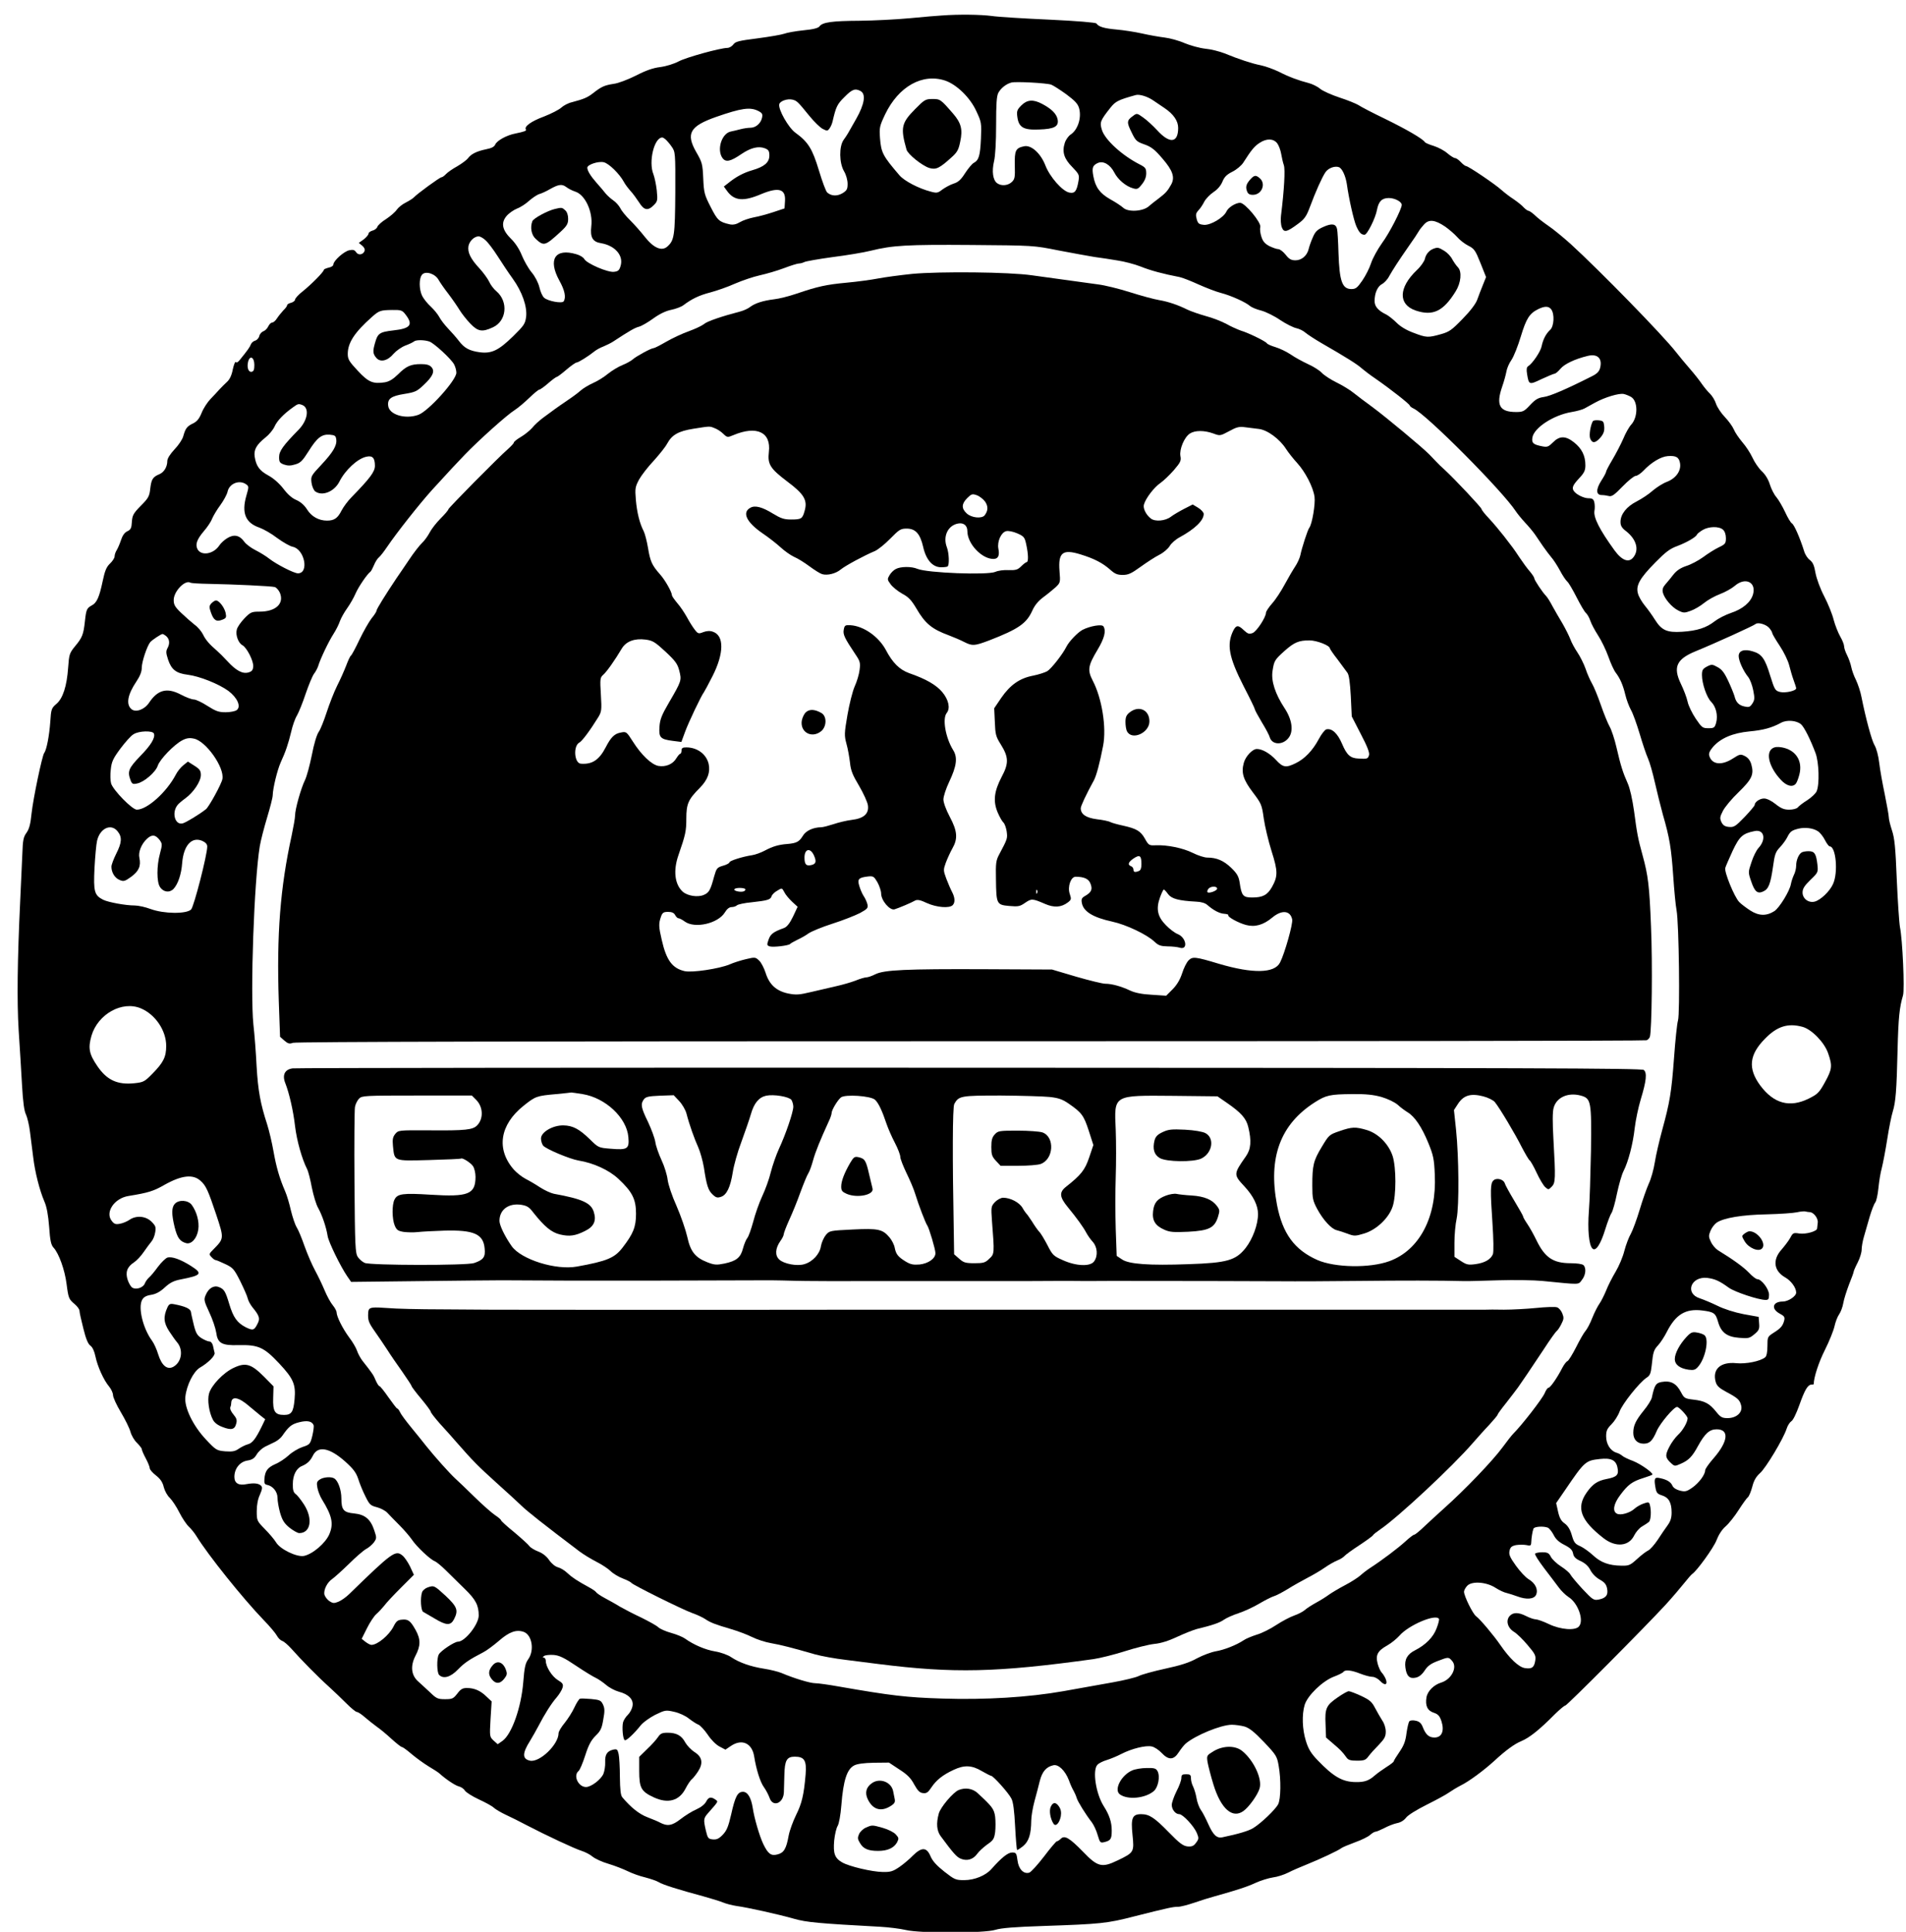 <?xml version="1.0" standalone="no"?>
<!DOCTYPE svg PUBLIC "-//W3C//DTD SVG 1.0//EN" "http://www.w3.org/TR/2001/REC-SVG-20010904/DTD/svg10.dtd">
<svg xmlns="http://www.w3.org/2000/svg" xmlns:xlink="http://www.w3.org/1999/xlink" id="body_1" width="74" height="75">

<g transform="matrix(0.062 0 0 0.062 0.048 -0)">
	<g transform="matrix(0.1 0 -0 -0.1 0 1217)">
        <path d="M5890 12073C 5865 12072 5775 12064 5690 12056C 5605 12048 5463 12041 5375 12040C 5204 12039 5143 12031 5124 12005C 5116 11994 5085 11986 5022 11980C 4973 11975 4919 11965 4904 11959C 4888 11953 4813 11940 4737 11930C 4619 11915 4597 11910 4584 11891C 4576 11880 4559 11870 4547 11870C 4501 11869 4293 11812 4243 11786C 4213 11770 4164 11755 4127 11750C 4083 11745 4037 11729 3975 11697C 3925 11672 3863 11648 3835 11645C 3778 11636 3759 11628 3708 11588C 3671 11559 3649 11550 3574 11530C 3551 11525 3521 11509 3507 11496C 3493 11483 3444 11458 3398 11440C 3319 11411 3274 11378 3285 11360C 3291 11351 3278 11346 3220 11334C 3166 11324 3105 11290 3094 11266C 3088 11251 3071 11242 3035 11235C 2977 11223 2941 11205 2922 11178C 2914 11168 2885 11146 2856 11129C 2827 11113 2795 11091 2785 11080C 2775 11069 2762 11060 2757 11060C 2746 11060 2603 10955 2585 10935C 2579 10928 2557 10914 2534 10902C 2511 10891 2486 10870 2477 10857C 2468 10843 2438 10817 2411 10799C 2383 10782 2358 10759 2355 10749C 2352 10740 2338 10729 2325 10726C 2311 10722 2300 10714 2300 10707C 2300 10700 2286 10684 2270 10671L2270 10671L2239 10649L2260 10632C 2273 10621 2279 10609 2275 10598C 2266 10574 2235 10570 2222 10591C 2213 10605 2203 10608 2180 10603C 2147 10597 2080 10537 2080 10514C 2080 10506 2067 10497 2050 10494C 2034 10490 2020 10484 2020 10480C 2020 10468 1942 10389 1887 10345C 1861 10325 1840 10301 1840 10294C 1840 10287 1829 10278 1815 10274C 1801 10271 1790 10264 1790 10258C 1790 10253 1780 10239 1767 10227C 1755 10214 1737 10192 1727 10177C 1718 10162 1704 10150 1696 10150C 1689 10150 1678 10139 1672 10126C 1666 10113 1652 10099 1642 10096C 1631 10092 1619 10079 1616 10066C 1613 10053 1601 10040 1590 10037C 1579 10034 1567 10024 1563 10013C 1557 9997 1544 9978 1492 9914C 1482 9901 1472 9897 1469 9903C 1465 9908 1457 9888 1450 9857C 1443 9819 1430 9793 1413 9778C 1399 9765 1378 9744 1366 9731C 1355 9718 1329 9691 1310 9671C 1291 9651 1266 9613 1255 9585C 1240 9548 1226 9531 1202 9519C 1164 9501 1154 9489 1140 9439C 1135 9419 1110 9382 1085 9356C 1058 9327 1040 9299 1040 9284C 1040 9246 1019 9212 989 9200C 949 9183 940 9169 933 9109C 928 9062 921 9050 874 9003C 827 8955 821 8943 818 8902C 816 8863 811 8853 789 8843C 772 8835 759 8816 750 8788C 742 8764 730 8736 723 8725C 716 8714 710 8697 710 8687C 710 8676 697 8656 681 8641C 659 8620 649 8597 635 8530C 614 8430 598 8395 567 8379C 536 8362 532 8354 524 8280C 515 8197 508 8178 462 8123C 427 8080 425 8072 419 7990C 411 7874 386 7796 345 7762C 315 7736 312 7730 307 7649C 301 7564 284 7474 269 7455C 256 7437 200 7170 190 7077C 183 7008 175 6979 158 6955C 139 6929 135 6910 132 6820C 129 6762 124 6634 119 6535C 101 6154 98 5903 109 5720C 116 5618 125 5464 130 5378C 136 5269 144 5212 155 5191C 163 5174 175 5125 180 5083C 185 5040 194 4969 200 4925C 211 4831 240 4717 270 4647C 285 4613 294 4563 300 4488C 306 4400 312 4374 328 4357C 361 4321 398 4218 409 4131C 421 4039 423 4035 462 4002C 477 3989 490 3971 490 3962C 490 3952 501 3903 514 3852C 530 3787 543 3755 558 3744C 571 3735 583 3710 590 3676C 603 3613 642 3527 676 3487C 689 3471 700 3447 700 3434C 700 3420 722 3372 749 3327C 776 3282 803 3227 809 3205C 815 3182 833 3151 850 3135C 866 3119 880 3101 880 3096C 880 3090 891 3064 905 3038C 919 3012 930 2984 930 2976C 930 2968 947 2948 969 2931C 997 2909 1011 2888 1018 2857C 1024 2834 1041 2803 1056 2790C 1070 2776 1097 2736 1115 2700C 1133 2664 1160 2624 1175 2610C 1189 2597 1211 2570 1223 2550C 1295 2433 1512 2162 1643 2026C 1681 1987 1718 1943 1726 1928C 1734 1913 1748 1899 1759 1895C 1770 1892 1795 1870 1816 1847C 1878 1777 1985 1668 2050 1610C 2083 1580 2134 1531 2163 1502C 2191 1474 2220 1450 2227 1450C 2234 1450 2257 1435 2277 1417C 2298 1399 2331 1373 2350 1359C 2369 1346 2411 1312 2442 1283C 2474 1254 2504 1230 2510 1230C 2515 1230 2541 1211 2569 1187C 2596 1164 2644 1129 2675 1110C 2707 1091 2738 1071 2744 1065C 2785 1028 2842 990 2865 984C 2879 981 2897 969 2903 958C 2910 947 2949 922 2990 903C 3031 884 3074 861 3085 850C 3096 840 3130 820 3160 806C 3190 792 3249 763 3290 741C 3411 678 3592 593 3635 580C 3657 573 3688 557 3703 544C 3719 531 3764 510 3803 499C 3843 487 3896 466 3923 453C 3949 440 3998 422 4033 414C 4067 405 4105 392 4118 384C 4141 369 4239 338 4395 296C 4445 282 4501 265 4520 257C 4539 249 4578 239 4605 235C 4672 226 4867 183 4965 155C 5042 133 5116 126 5503 105C 5557 102 5629 93 5663 85C 5754 63 6158 64 6226 86C 6262 97 6345 104 6530 110C 6883 122 6925 126 7095 170C 7309 224 7337 230 7369 230C 7385 230 7431 242 7472 256C 7512 270 7570 288 7600 296C 7732 333 7799 354 7855 380C 7888 395 7937 410 7964 414C 7990 417 8033 431 8059 444C 8084 457 8137 480 8175 495C 8257 528 8375 583 8393 598C 8399 603 8438 619 8478 634C 8518 648 8560 669 8572 680C 8584 691 8599 700 8605 700C 8612 700 8637 711 8661 723C 8685 736 8721 750 8741 754C 8763 758 8784 771 8797 788C 8809 804 8862 837 8926 869C 8986 899 9049 933 9065 945C 9082 957 9115 977 9140 990C 9191 1015 9283 1083 9350 1144C 9419 1208 9476 1250 9518 1267C 9570 1289 9631 1337 9731 1438C 9760 1466 9788 1490 9794 1490C 9805 1490 10293 1981 10422 2121C 10464 2167 10516 2228 10539 2257C 10561 2285 10584 2311 10589 2314C 10618 2333 10723 2478 10741 2525C 10754 2559 10775 2592 10798 2612C 10819 2630 10856 2677 10880 2715C 10905 2754 10931 2790 10938 2795C 10945 2801 10957 2830 10965 2860C 10975 2900 10989 2923 11013 2945C 11050 2977 11160 3161 11180 3223C 11186 3243 11200 3264 11209 3270C 11220 3275 11241 3319 11260 3372C 11294 3468 11313 3500 11337 3500C 11344 3500 11350 3501 11350 3503C 11350 3544 11381 3640 11420 3717C 11447 3771 11474 3838 11480 3865C 11486 3893 11499 3926 11509 3940C 11519 3954 11531 3986 11535 4010C 11539 4035 11556 4087 11571 4127C 11587 4166 11600 4202 11600 4207C 11600 4211 11611 4237 11625 4264C 11639 4291 11650 4327 11650 4345C 11650 4362 11656 4398 11664 4425C 11672 4453 11688 4509 11700 4550C 11712 4591 11728 4632 11735 4640C 11742 4648 11751 4689 11755 4730C 11759 4771 11768 4828 11776 4855C 11783 4883 11799 4964 11810 5035C 11821 5107 11837 5185 11845 5210C 11863 5269 11869 5339 11875 5598C 11880 5799 11887 5863 11909 5937C 11920 5974 11906 6287 11890 6364C 11885 6391 11876 6525 11870 6662C 11862 6865 11856 6922 11840 6970C 11829 7003 11820 7040 11820 7052C 11820 7065 11808 7129 11795 7195C 11781 7261 11765 7350 11760 7393C 11755 7438 11742 7485 11731 7503C 11713 7533 11676 7670 11649 7805C 11643 7838 11627 7885 11615 7911C 11602 7936 11589 7973 11585 7993C 11581 8014 11569 8047 11559 8067C 11548 8088 11540 8113 11540 8124C 11540 8134 11529 8162 11516 8184C 11503 8207 11484 8254 11475 8288C 11467 8322 11440 8389 11416 8435C 11390 8485 11368 8546 11361 8582C 11353 8630 11344 8649 11326 8663C 11312 8673 11296 8697 11290 8718C 11264 8801 11227 8886 11213 8893C 11205 8898 11186 8930 11171 8963C 11155 8997 11131 9039 11116 9057C 11101 9074 11083 9111 11075 9137C 11066 9167 11047 9199 11024 9220C 11004 9239 10978 9278 10966 9305C 10953 9333 10925 9376 10903 9401C 10882 9426 10857 9462 10850 9480C 10842 9499 10817 9534 10793 9559C 10769 9584 10745 9621 10738 9642C 10732 9662 10715 9690 10701 9704C 10687 9717 10664 9745 10650 9765C 10636 9786 10603 9828 10575 9860C 10548 9891 10508 9939 10487 9966C 10406 10070 10016 10470 9827 10643C 9780 10685 9718 10736 9688 10756C 9659 10776 9621 10805 9605 10821C 9588 10837 9569 10850 9564 10850C 9558 10850 9545 10860 9534 10871C 9524 10883 9495 10906 9470 10923C 9445 10939 9412 10965 9395 10980C 9357 11015 9187 11130 9173 11130C 9168 11130 9153 11141 9140 11155C 9127 11169 9111 11180 9104 11180C 9097 11180 9075 11194 9056 11210C 9037 11227 8999 11247 8971 11256C 8944 11264 8918 11275 8915 11280C 8902 11301 8798 11361 8665 11426C 8588 11463 8513 11502 8499 11512C 8484 11521 8431 11543 8381 11559C 8330 11576 8276 11600 8259 11614C 8243 11628 8210 11644 8187 11650C 8124 11666 8062 11689 7998 11722C 7966 11737 7917 11755 7888 11761C 7832 11772 7750 11799 7660 11836C 7629 11848 7575 11862 7540 11865C 7504 11869 7446 11885 7410 11900C 7374 11916 7318 11931 7285 11935C 7252 11939 7189 11950 7145 11960C 7101 11970 7029 11981 6985 11985C 6907 11992 6872 12002 6858 12023C 6854 12029 6735 12039 6563 12047C 6405 12054 6242 12064 6202 12070C 6134 12079 5995 12081 5890 12073zM5912 11665C 5984 11640 6068 11558 6106 11474C 6138 11406 6139 11400 6135 11302C 6130 11195 6122 11167 6090 11150C 6079 11144 6055 11115 6036 11086C 6010 11045 5993 11029 5963 11020C 5942 11013 5911 10996 5893 10983C 5865 10961 5858 10960 5821 10970C 5744 10990 5655 11037 5625 11072C 5521 11193 5510 11214 5503 11304C 5498 11371 5500 11380 5535 11454C 5619 11629 5769 11713 5912 11665zM6575 11640C 6588 11635 6630 11608 6669 11580C 6725 11538 6742 11520 6750 11491C 6766 11431 6741 11356 6696 11327C 6683 11318 6666 11295 6660 11275C 6642 11219 6655 11176 6707 11124C 6749 11080 6752 11075 6746 11038C 6735 10973 6723 10957 6689 10964C 6645 10972 6566 11063 6539 11133C 6510 11209 6450 11264 6405 11254C 6352 11243 6345 11228 6347 11135C 6349 11059 6347 11048 6328 11030C 6303 11007 6262 11004 6236 11023C 6210 11042 6202 11097 6217 11160C 6225 11193 6230 11283 6230 11388C 6230 11519 6233 11568 6244 11589C 6260 11618 6292 11644 6325 11653C 6352 11661 6547 11650 6575 11640zM5381 11600C 5416 11581 5406 11518 5354 11426C 5298 11327 5300 11329 5275 11294C 5246 11253 5247 11149 5278 11097C 5291 11075 5300 11042 5300 11019C 5300 10985 5295 10977 5268 10960C 5234 10940 5197 10942 5172 10965C 5164 10972 5141 11034 5120 11104C 5079 11239 5053 11281 4973 11339C 4930 11370 4865 11484 4872 11517C 4876 11537 4923 11554 4955 11546C 4982 11539 4987 11535 5060 11445C 5090 11408 5128 11371 5144 11363C 5171 11349 5175 11349 5187 11366C 5195 11377 5203 11396 5206 11410C 5227 11501 5235 11518 5280 11562C 5328 11611 5347 11618 5381 11600zM7214 11541C 7235 11527 7267 11505 7285 11493C 7341 11455 7370 11413 7370 11369C 7370 11274 7317 11268 7238 11355C 7212 11383 7173 11419 7151 11434C 7112 11462 7111 11462 7086 11443C 7048 11416 7047 11404 7078 11342C 7103 11290 7109 11283 7158 11266C 7201 11251 7223 11234 7270 11179C 7337 11102 7351 11059 7326 11014C 7304 10974 7291 10960 7245 10925C 7223 10909 7197 10888 7187 10879C 7151 10846 7057 10840 7026 10869C 7014 10880 6978 10904 6945 10922C 6880 10959 6852 10997 6839 11066C 6829 11119 6834 11134 6866 11149C 6901 11165 6944 11140 6970 11090C 6992 11046 7043 11003 7087 10991C 7113 10983 7120 10986 7143 11016C 7161 11038 7170 11061 7170 11084C 7170 11116 7165 11122 7128 11141C 7018 11197 6910 11296 6892 11358C 6878 11404 6882 11415 6947 11497C 6978 11536 6997 11545 7105 11575C 7128 11581 7178 11566 7214 11541zM4741 11475C 4766 11462 4769 11455 4764 11432C 4756 11397 4725 11370 4691 11370C 4677 11370 4649 11366 4630 11361C 4611 11356 4582 11349 4567 11346C 4511 11333 4480 11233 4516 11181C 4537 11152 4566 11158 4636 11206C 4694 11245 4742 11257 4783 11241C 4805 11232 4810 11224 4810 11196C 4810 11153 4779 11126 4703 11104C 4648 11088 4601 11063 4552 11023L4552 11023L4525 11002L4546 10973C 4591 10912 4648 10907 4760 10955C 4869 11000 4913 10987 4908 10911L4908 10911L4905 10865L4836 10842C 4797 10829 4742 10814 4713 10809C 4683 10803 4644 10790 4626 10779C 4603 10765 4583 10761 4563 10765C 4496 10780 4485 10790 4443 10873C 4404 10949 4400 10962 4396 11052C 4392 11144 4389 11154 4352 11218C 4286 11334 4312 11380 4477 11438C 4635 11493 4690 11501 4741 11475zM4160 11297C 4168 11290 4186 11270 4198 11252C 4221 11219 4222 11216 4221 10963C 4219 10694 4215 10665 4171 10626C 4136 10595 4085 10617 4030 10687C 4005 10719 3964 10765 3939 10790C 3913 10815 3885 10849 3877 10866C 3868 10883 3848 10905 3833 10915C 3818 10925 3796 10945 3785 10958C 3774 10972 3749 11002 3729 11024C 3691 11067 3670 11101 3670 11120C 3670 11139 3739 11162 3773 11154C 3805 11147 3872 11081 3899 11031C 3906 11017 3925 10992 3940 10975C 3955 10959 3979 10926 3994 10903C 4025 10853 4049 10848 4086 10885C 4110 10909 4111 10915 4105 10978C 4101 11015 4091 11060 4084 11079C 4052 11157 4089 11310 4140 11309C 4143 11309 4152 11304 4160 11297zM7990 11273C 8000 11260 8011 11230 8015 11207C 8019 11184 8026 11152 8032 11135C 8041 11107 8034 10982 8014 10820C 8011 10795 8013 10762 8019 10747C 8032 10712 8050 10716 8120 10768C 8161 10798 8173 10815 8195 10874C 8231 10971 8271 11060 8292 11091C 8309 11117 8351 11133 8377 11123C 8397 11115 8418 11069 8426 11019C 8439 10925 8469 10793 8485 10755C 8503 10714 8516 10700 8537 10700C 8554 10700 8606 10805 8615 10856C 8625 10909 8646 10930 8689 10930C 8727 10930 8770 10907 8770 10887C 8770 10861 8693 10710 8646 10647C 8619 10609 8588 10553 8578 10522C 8568 10491 8543 10442 8523 10413C 8492 10368 8482 10360 8455 10360C 8397 10360 8380 10409 8374 10585C 8372 10657 8368 10725 8365 10736C 8358 10769 8332 10773 8279 10749C 8239 10731 8228 10719 8212 10681C 8201 10656 8190 10624 8187 10610C 8177 10569 8143 10540 8105 10540C 8078 10540 8065 10547 8043 10575C 8028 10594 8007 10610 7997 10610C 7987 10610 7962 10619 7941 10629C 7913 10644 7900 10659 7891 10688C 7884 10709 7881 10736 7884 10748C 7893 10774 7789 10900 7758 10900C 7730 10900 7683 10871 7672 10845C 7654 10807 7573 10759 7532 10762C 7501 10765 7494 10769 7486 10798C 7479 10825 7480 10834 7497 10853C 7509 10865 7525 10890 7534 10908C 7543 10925 7569 10952 7591 10967C 7617 10984 7637 11008 7647 11032C 7659 11062 7674 11077 7710 11095C 7736 11108 7767 11134 7778 11152C 7829 11232 7848 11255 7881 11276C 7924 11304 7966 11303 7990 11273zM3595 10970C 3657 10950 3706 10843 3695 10753C 3687 10684 3703 10655 3757 10647C 3843 10632 3897 10571 3879 10507C 3871 10478 3864 10471 3838 10468C 3800 10462 3666 10520 3651 10548C 3646 10558 3624 10572 3602 10578C 3468 10618 3422 10546 3495 10413C 3529 10352 3538 10308 3522 10283C 3512 10268 3423 10284 3399 10306C 3389 10315 3376 10344 3370 10371C 3363 10400 3343 10439 3321 10465C 3301 10489 3274 10537 3260 10571C 3245 10609 3219 10649 3193 10674C 3137 10729 3128 10774 3164 10817C 3178 10834 3208 10855 3230 10864C 3252 10872 3287 10895 3307 10914C 3328 10932 3356 10951 3370 10955C 3384 10959 3413 10972 3435 10985C 3490 11016 3511 11019 3538 10999C 3551 10989 3576 10976 3595 10970zM9042 10751C 9066 10734 9100 10705 9116 10687C 9132 10668 9164 10643 9186 10632C 9224 10613 9231 10603 9263 10523L9263 10523L9298 10435L9278 10385C 9267 10358 9251 10317 9243 10294C 9234 10268 9200 10223 9151 10173C 9083 10103 9068 10092 9014 10077C 8935 10055 8925 10055 8844 10086C 8800 10102 8762 10125 8739 10148C 8718 10169 8689 10192 8674 10200C 8622 10225 8600 10251 8600 10285C 8600 10334 8618 10376 8646 10391C 8660 10398 8681 10420 8691 10440C 8716 10484 8751 10538 8815 10630C 8843 10669 8870 10710 8876 10721C 8882 10732 8898 10752 8911 10766C 8941 10798 8978 10794 9042 10751zM3031 10667C 3046 10655 3081 10609 3109 10565C 3137 10521 3179 10458 3203 10425C 3262 10343 3294 10251 3287 10187C 3281 10142 3274 10132 3205 10064C 3115 9976 3071 9955 2998 9964C 2932 9973 2900 9990 2866 10035C 2851 10055 2820 10090 2798 10113C 2776 10136 2751 10169 2743 10185C 2734 10202 2710 10231 2690 10250C 2669 10269 2645 10299 2636 10317C 2616 10358 2615 10428 2636 10451C 2658 10475 2718 10456 2739 10417C 2748 10401 2775 10362 2800 10330C 2825 10297 2856 10252 2870 10229C 2884 10206 2914 10168 2937 10144C 2985 10094 3011 10089 3078 10120C 3165 10159 3177 10281 3101 10346C 3085 10359 3064 10386 3055 10407C 3045 10427 3018 10464 2995 10489C 2938 10550 2919 10591 2926 10630C 2933 10662 2963 10690 2990 10690C 2998 10690 3017 10680 3031 10667zM6620 10602C 6705 10586 6807 10567 6845 10561C 6884 10556 6949 10546 6990 10539C 7031 10533 7097 10516 7135 10501C 7197 10476 7275 10455 7379 10435C 7398 10431 7451 10410 7497 10389C 7544 10368 7608 10343 7640 10335C 7701 10319 7793 10278 7821 10253C 7831 10245 7862 10232 7891 10225C 7920 10217 7973 10191 8009 10166C 8045 10142 8091 10119 8110 10115C 8129 10111 8155 10098 8168 10086C 8181 10075 8227 10045 8270 10020C 8413 9938 8495 9887 8520 9863C 8534 9851 8573 9821 8607 9798C 8701 9733 8820 9639 8820 9631C 8820 9627 8831 9618 8844 9612C 8925 9575 9401 9096 9484 8969C 9493 8955 9519 8923 9541 8899C 9564 8875 9592 8841 9604 8824C 9615 8807 9639 8773 9655 8749C 9672 8725 9695 8694 9707 8680C 9719 8667 9743 8630 9760 8599C 9776 8568 9797 8537 9806 8529C 9815 8522 9841 8477 9865 8430C 9889 8383 9915 8338 9924 8331C 9932 8324 9944 8303 9951 8283C 9957 8264 9979 8223 9999 8192C 10020 8160 10049 8100 10064 8058C 10079 8015 10100 7970 10110 7958C 10138 7921 10156 7879 10170 7820C 10177 7790 10193 7747 10205 7725C 10218 7703 10242 7635 10260 7575C 10278 7514 10301 7445 10312 7421C 10323 7397 10342 7329 10355 7271C 10368 7213 10391 7122 10405 7070C 10448 6922 10458 6857 10470 6685C 10476 6597 10485 6500 10491 6470C 10506 6390 10513 5824 10500 5780C 10494 5761 10483 5655 10475 5544C 10459 5329 10449 5269 10400 5090C 10383 5027 10362 4938 10355 4893C 10348 4848 10331 4787 10317 4758C 10304 4729 10278 4656 10260 4595C 10242 4535 10217 4467 10205 4445C 10192 4423 10174 4375 10164 4337C 10155 4300 10130 4241 10109 4206C 10088 4171 10061 4118 10050 4089C 10038 4060 10020 4024 10009 4008C 9998 3993 9977 3952 9963 3917C 9950 3883 9930 3846 9920 3835C 9910 3824 9884 3778 9862 3734C 9839 3689 9815 3650 9808 3647C 9801 3645 9786 3625 9775 3604C 9744 3543 9700 3480 9689 3480C 9683 3480 9673 3465 9665 3446C 9650 3411 9524 3248 9468 3192C 9459 3183 9429 3145 9402 3108C 9339 3022 9164 2840 9035 2725C 8998 2692 8943 2641 8913 2613C 8883 2584 8854 2560 8848 2560C 8843 2560 8818 2541 8792 2517C 8747 2476 8648 2401 8571 2351C 8551 2338 8524 2317 8510 2304C 8496 2292 8454 2264 8415 2244C 8377 2224 8332 2197 8315 2185C 8299 2173 8263 2150 8235 2135C 8208 2120 8176 2100 8164 2089C 8153 2079 8123 2063 8097 2054C 8071 2045 8020 2018 7985 1995C 7949 1971 7894 1943 7862 1934C 7831 1924 7794 1909 7780 1899C 7735 1869 7659 1839 7606 1830C 7577 1825 7524 1805 7488 1786C 7440 1759 7386 1742 7289 1721C 7215 1705 7140 1684 7123 1675C 7105 1666 7031 1648 6958 1635C 6885 1622 6746 1597 6650 1580C 6434 1542 6166 1525 5890 1534C 5669 1541 5574 1552 5247 1609C 5181 1621 5114 1630 5097 1630C 5066 1630 4966 1660 4886 1694C 4864 1703 4815 1715 4776 1721C 4693 1734 4622 1759 4571 1793C 4551 1807 4507 1823 4471 1829C 4410 1839 4337 1870 4281 1910C 4267 1920 4228 1936 4195 1945C 4162 1954 4126 1970 4115 1980C 4104 1991 4056 2017 4010 2040C 3963 2062 3903 2093 3875 2109C 3848 2126 3804 2150 3778 2164C 3752 2178 3729 2194 3725 2200C 3722 2206 3702 2219 3682 2230C 3605 2272 3574 2293 3545 2320C 3529 2336 3502 2352 3486 2356C 3470 2360 3447 2378 3431 2401C 3415 2425 3389 2445 3362 2455C 3339 2464 3314 2479 3307 2489C 3301 2498 3258 2537 3213 2575C 3167 2612 3130 2646 3130 2650C 3130 2654 3113 2669 3093 2682C 3072 2696 3014 2747 2964 2796C 2914 2845 2860 2897 2844 2911C 2808 2944 2715 3048 2663 3113C 2642 3140 2599 3193 2567 3232C 2535 3271 2503 3314 2498 3326C 2492 3339 2484 3350 2480 3350C 2476 3350 2452 3382 2425 3420C 2398 3459 2373 3490 2369 3490C 2364 3490 2354 3506 2345 3526C 2332 3559 2322 3573 2262 3649C 2250 3665 2234 3693 2228 3712C 2222 3730 2200 3768 2179 3795C 2139 3849 2101 3924 2100 3952C 2100 3961 2089 3981 2076 3997C 2063 4012 2040 4054 2025 4090C 2010 4126 1983 4182 1965 4215C 1947 4248 1918 4315 1900 4365C 1883 4414 1861 4468 1850 4485C 1840 4501 1824 4549 1814 4590C 1805 4631 1789 4685 1778 4710C 1742 4793 1722 4864 1705 4960C 1696 5012 1678 5089 1665 5130C 1623 5259 1608 5340 1599 5495C 1595 5578 1586 5695 1579 5755C 1559 5953 1583 6651 1619 6871C 1625 6907 1646 6988 1665 7051C 1684 7114 1700 7176 1700 7190C 1701 7234 1728 7346 1750 7396C 1781 7463 1798 7514 1816 7589C 1824 7625 1840 7671 1852 7690C 1863 7709 1888 7770 1906 7825C 1925 7880 1948 7936 1958 7950C 1969 7964 1981 7987 1985 8000C 1998 8044 2050 8153 2081 8201C 2097 8226 2115 8262 2121 8281C 2128 8300 2148 8336 2166 8361C 2184 8386 2208 8428 2219 8454C 2237 8495 2291 8575 2312 8590C 2316 8593 2326 8612 2334 8631C 2342 8651 2356 8673 2365 8680C 2375 8688 2397 8717 2416 8745C 2477 8835 2617 9012 2695 9099C 2814 9229 2846 9264 2905 9325C 2992 9415 3168 9573 3215 9602C 3237 9616 3278 9651 3307 9679C 3336 9707 3364 9730 3369 9730C 3374 9730 3400 9748 3425 9770C 3450 9792 3475 9810 3479 9810C 3483 9810 3510 9830 3539 9855C 3568 9880 3597 9900 3603 9900C 3614 9900 3678 9940 3715 9970C 3726 9979 3751 9993 3770 10000C 3789 10008 3816 10021 3830 10030C 3938 10101 3969 10118 3993 10124C 4009 10128 4049 10151 4082 10175C 4122 10204 4161 10223 4196 10230C 4225 10236 4259 10249 4272 10259C 4325 10299 4371 10321 4441 10339C 4482 10350 4551 10374 4595 10394C 4639 10413 4709 10437 4750 10446C 4791 10455 4860 10475 4902 10491C 4944 10507 4986 10520 4995 10520C 5004 10520 5019 10524 5029 10529C 5038 10534 5118 10548 5205 10560C 5293 10571 5401 10589 5445 10600C 5582 10634 5673 10639 6075 10636C 6465 10633 6465 10633 6620 10602zM9706 10233C 9728 10204 9724 10126 9699 10104C 9673 10080 9655 10045 9646 10002C 9640 9969 9589 9894 9562 9877C 9552 9871 9550 9857 9555 9827C 9566 9760 9568 9759 9645 9796C 9684 9814 9720 9829 9727 9830C 9733 9830 9750 9844 9764 9861C 9789 9891 9855 9922 9933 9941C 9996 9957 10028 9926 10012 9865C 10006 9843 9992 9829 9959 9813C 9801 9733 9698 9689 9659 9684C 9624 9679 9607 9669 9574 9634C 9537 9594 9529 9590 9486 9590C 9382 9590 9359 9633 9399 9749C 9410 9780 9421 9821 9425 9841C 9428 9862 9442 9895 9457 9916C 9472 9938 9498 10004 9516 10064C 9550 10176 9570 10207 9624 10234C 9665 10254 9690 10254 9706 10233zM2529 10204C 2582 10137 2565 10113 2455 10101C 2369 10091 2357 10083 2340 10020C 2326 9971 2327 9955 2348 9930C 2373 9899 2420 9910 2457 9955C 2473 9973 2505 9996 2530 10006C 2555 10015 2579 10027 2585 10032C 2597 10043 2652 10042 2682 10031C 2713 10019 2819 9921 2836 9888C 2844 9873 2850 9850 2850 9836C 2850 9789 2673 9593 2611 9572C 2528 9543 2428 9574 2423 9630C 2418 9673 2442 9690 2523 9703C 2591 9714 2603 9719 2645 9759C 2703 9813 2717 9846 2694 9871C 2682 9885 2663 9890 2629 9890C 2564 9890 2536 9877 2485 9826C 2453 9795 2430 9781 2402 9776C 2328 9765 2300 9776 2233 9848C 2178 9907 2170 9920 2170 9954C 2170 10024 2213 10089 2321 10185C 2366 10225 2375 10228 2447 10229C 2502 10230 2511 10227 2529 10204zM1585 9885C 1585 9856 1581 9844 1568 9842C 1548 9838 1537 9869 1546 9905C 1557 9948 1585 9933 1585 9885zM10207 9684C 10250 9657 10250 9558 10207 9511C 10194 9497 10171 9457 10157 9422C 10142 9388 10112 9330 10090 9293C 10068 9256 10050 9222 10050 9217C 10050 9211 10036 9185 10019 9159C 9985 9105 9986 9070 10023 9070C 10035 9070 10055 9067 10067 9064C 10085 9059 10102 9071 10153 9124C 10188 9160 10225 9190 10235 9190C 10244 9190 10267 9205 10284 9223C 10332 9274 10393 9311 10436 9314C 10488 9318 10507 9307 10513 9268C 10520 9221 10487 9175 10431 9153C 10406 9144 10367 9119 10342 9098C 10318 9076 10272 9046 10241 9030C 10178 8998 10140 8950 10140 8902C 10140 8878 10148 8864 10176 8843C 10239 8793 10258 8728 10221 8681C 10193 8644 10150 8659 10103 8723C 10008 8854 9969 8931 9977 8973C 9980 8988 9979 9011 9976 9025C 9971 9045 9963 9050 9939 9050C 9911 9050 9863 9073 9848 9095C 9834 9114 9840 9131 9880 9174C 9913 9209 9920 9224 9920 9257C 9920 9316 9898 9361 9849 9400C 9796 9442 9758 9442 9716 9399C 9690 9373 9681 9369 9651 9375C 9594 9386 9583 9395 9588 9429C 9597 9491 9720 9571 9834 9590C 9865 9595 9901 9605 9914 9612C 9927 9619 9957 9636 9981 9649C 10041 9682 10130 9709 10160 9703C 10174 9700 10195 9691 10207 9684zM1885 9634C 1931 9616 1920 9539 1863 9480C 1764 9379 1740 9345 1740 9308C 1740 9277 1744 9271 1771 9261C 1794 9253 1813 9253 1841 9262C 1874 9271 1887 9285 1925 9345C 1978 9430 2007 9452 2058 9448C 2090 9445 2095 9441 2098 9418C 2103 9380 2077 9337 2003 9258C 1940 9191 1938 9187 1943 9147C 1946 9124 1957 9100 1966 9093C 2010 9061 2085 9091 2117 9153C 2154 9227 2231 9298 2286 9310C 2325 9319 2340 9303 2340 9253C 2340 9216 2309 9175 2194 9057C 2171 9034 2143 8996 2131 8973C 2107 8925 2085 8910 2040 8910C 1989 8910 1943 8935 1915 8980C 1898 9007 1875 9027 1848 9039C 1821 9050 1793 9075 1766 9111C 1739 9145 1705 9175 1672 9193C 1617 9223 1596 9252 1587 9311C 1581 9354 1598 9385 1654 9430C 1676 9447 1701 9477 1711 9498C 1727 9535 1768 9577 1825 9618C 1858 9642 1861 9643 1885 9634zM1534 9137C 1551 9125 1551 9121 1535 9066C 1504 8958 1529 8896 1617 8866C 1642 8857 1692 8829 1728 8801C 1765 8774 1809 8749 1826 8746C 1900 8730 1929 8580 1858 8580C 1833 8580 1724 8636 1679 8671C 1659 8687 1620 8711 1592 8725C 1564 8739 1532 8763 1521 8779C 1492 8819 1457 8826 1415 8800C 1397 8789 1375 8769 1366 8755C 1330 8700 1253 8687 1229 8731C 1214 8761 1225 8792 1268 8843C 1289 8867 1313 8902 1320 8921C 1328 8940 1351 8979 1372 9007C 1393 9036 1413 9073 1417 9090C 1427 9142 1491 9168 1534 9137zM10782 8853C 10793 8843 10800 8823 10800 8800C 10800 8767 10796 8762 10754 8742C 10729 8730 10685 8702 10657 8681C 10628 8660 10581 8635 10552 8626C 10516 8614 10491 8597 10472 8573C 10457 8554 10435 8526 10422 8512C 10405 8493 10401 8479 10405 8460C 10414 8423 10461 8367 10502 8347C 10534 8331 10541 8331 10579 8345C 10602 8353 10640 8375 10663 8394C 10686 8413 10731 8438 10763 8450C 10795 8462 10836 8485 10855 8501C 10920 8558 10991 8526 10970 8449C 10956 8399 10905 8356 10832 8332C 10797 8320 10752 8297 10730 8280C 10678 8239 10620 8220 10525 8214C 10430 8208 10397 8223 10354 8292C 10339 8316 10312 8354 10293 8377C 10274 8400 10254 8434 10249 8454C 10235 8504 10261 8550 10359 8649C 10422 8713 10449 8734 10496 8751C 10554 8773 10612 8806 10619 8823C 10621 8828 10636 8840 10654 8851C 10692 8874 10757 8876 10782 8853zM1300 8514C 1459 8511 1693 8500 1713 8494C 1723 8491 1738 8474 1745 8458C 1773 8390 1719 8340 1618 8340C 1568 8340 1561 8337 1523 8298C 1500 8274 1478 8243 1475 8227C 1466 8194 1485 8143 1510 8130C 1538 8115 1581 8030 1578 7996C 1576 7973 1569 7965 1547 7959C 1511 7949 1470 7971 1416 8030C 1394 8054 1364 8084 1351 8095C 1304 8135 1279 8164 1263 8198C 1254 8216 1231 8244 1211 8258C 1192 8273 1154 8306 1128 8331C 1088 8369 1080 8383 1080 8413C 1080 8467 1152 8542 1185 8521C 1191 8518 1242 8515 1300 8514zM11072 8237C 11082 8225 11090 8211 11090 8206C 11090 8201 11111 8165 11137 8126C 11163 8087 11189 8033 11196 8005C 11203 7978 11215 7935 11224 7911C 11233 7887 11240 7864 11240 7860C 11240 7844 11172 7829 11139 7837C 11108 7845 11105 7851 11077 7940C 11045 8046 11024 8075 10969 8091C 10915 8108 10880 8096 10880 8062C 10880 8032 10909 7968 10940 7930C 10951 7916 10965 7879 10971 7848C 10981 7798 10980 7787 10966 7765C 10951 7742 10944 7740 10917 7746C 10882 7753 10863 7772 10854 7810C 10850 7824 10833 7867 10815 7905C 10790 7959 10774 7979 10747 7993C 10715 8011 10710 8011 10681 7996C 10655 7982 10650 7974 10650 7943C 10650 7890 10680 7802 10708 7775C 10738 7745 10751 7690 10739 7645C 10730 7613 10726 7610 10690 7610C 10654 7610 10649 7614 10611 7670C 10589 7703 10565 7751 10560 7777C 10554 7804 10535 7853 10518 7888C 10468 7992 10490 8042 10608 8091C 10733 8142 10974 8252 10985 8262C 11000 8276 11053 8260 11072 8237zM1026 8192C 1052 8175 1058 8146 1044 8117C 1030 8092 1031 8083 1045 8039C 1066 7977 1095 7954 1167 7945C 1241 7936 1361 7888 1422 7844C 1479 7801 1504 7745 1474 7723C 1464 7716 1433 7710 1405 7710C 1361 7710 1343 7717 1291 7750C 1257 7772 1219 7790 1206 7790C 1193 7790 1156 7804 1124 7821C 1038 7866 980 7851 926 7770C 898 7727 843 7707 816 7729C 780 7759 791 7820 846 7902C 869 7936 880 7964 880 7989C 880 8026 913 8124 933 8149C 945 8163 1001 8200 1010 8200C 1013 8200 1020 8196 1026 8192zM11271 7634C 11291 7616 11329 7540 11361 7455C 11383 7398 11387 7257 11368 7215C 11362 7201 11335 7176 11309 7159C 11283 7143 11256 7122 11250 7114C 11243 7106 11220 7100 11196 7100C 11164 7100 11145 7108 11111 7135C 11085 7156 11056 7170 11039 7170C 11012 7170 10980 7148 10980 7129C 10980 7124 10951 7090 10917 7054C 10860 6995 10850 6989 10819 6992C 10794 6994 10782 7002 10772 7022C 10761 7046 10762 7055 10781 7092C 10793 7116 10837 7169 10880 7210C 10963 7291 10977 7320 10959 7384C 10952 7408 10939 7425 10920 7435C 10892 7449 10888 7449 10843 7420C 10773 7375 10712 7382 10696 7437C 10691 7452 10698 7468 10720 7494C 10768 7548 10843 7580 10947 7590C 11035 7598 11088 7613 11145 7644C 11181 7664 11243 7659 11271 7634zM956 7577C 966 7551 938 7504 869 7434C 797 7359 789 7339 810 7284C 819 7261 824 7258 851 7264C 894 7272 967 7335 980 7375C 993 7415 1082 7507 1133 7534C 1159 7548 1179 7551 1206 7545C 1281 7531 1399 7364 1385 7292C 1380 7262 1301 7118 1282 7103C 1240 7070 1158 7020 1136 7014C 1088 7002 1066 7081 1104 7129C 1110 7137 1132 7156 1153 7171C 1204 7208 1250 7277 1250 7317C 1250 7344 1243 7354 1210 7375L1210 7375L1169 7401L1140 7378C 1124 7365 1103 7339 1093 7319C 1036 7210 914 7100 849 7100C 820 7100 701 7222 688 7264C 683 7281 682 7321 686 7352C 691 7400 700 7420 746 7482C 776 7522 812 7563 828 7572C 861 7594 948 7596 956 7577zM729 6964C 758 6928 755 6893 720 6824C 704 6792 690 6755 690 6743C 690 6707 711 6672 741 6660C 766 6649 774 6651 814 6680C 862 6715 876 6748 865 6799C 857 6834 878 6886 913 6918C 943 6946 966 6944 992 6910C 1009 6886 1009 6882 994 6825C 973 6749 973 6647 994 6616C 1015 6583 1054 6578 1079 6604C 1107 6634 1128 6696 1133 6766C 1142 6876 1192 6932 1258 6905C 1280 6895 1290 6884 1290 6869C 1290 6817 1207 6494 1189 6475C 1160 6446 1019 6447 935 6478C 903 6490 858 6500 836 6500C 779 6500 670 6520 638 6536C 583 6564 577 6587 584 6734C 588 6807 595 6884 600 6905C 618 6984 688 7016 729 6964zM11376 6965C 11389 6957 11409 6932 11420 6910C 11431 6888 11445 6870 11450 6870C 11489 6870 11504 6707 11471 6635C 11451 6589 11392 6533 11355 6524C 11317 6515 11280 6543 11280 6581C 11280 6605 11291 6623 11329 6660C 11377 6706 11378 6708 11373 6756C 11365 6825 11355 6840 11317 6840C 11299 6840 11280 6836 11274 6832C 11255 6820 11240 6783 11240 6750C 11240 6733 11234 6707 11226 6692C 11219 6677 11210 6651 11207 6634C 11199 6589 11135 6486 11104 6465C 11054 6433 11006 6434 10952 6469C 10926 6486 10894 6510 10883 6522C 10852 6555 10789 6710 10796 6735C 10799 6746 10820 6794 10842 6842C 10885 6933 10905 6951 10980 6966C 11040 6978 11054 6914 11004 6860C 10991 6846 10971 6806 10960 6771C 10939 6709 10939 6707 10958 6652C 10980 6586 10998 6571 11034 6588C 11067 6603 11079 6633 11095 6743C 11105 6818 11111 6836 11137 6863C 11154 6881 11175 6909 11184 6927C 11202 6963 11211 6970 11254 6981C 11295 6991 11346 6985 11376 6965zM874 5856C 965 5818 1033 5717 1033 5621C 1033 5552 1016 5517 947 5447C 898 5397 891 5393 834 5387C 728 5376 662 5406 602 5494C 550 5570 543 5607 565 5684C 605 5820 757 5905 874 5856zM11280 5740C 11338 5724 11417 5642 11440 5575C 11468 5495 11465 5475 11420 5393C 11384 5328 11375 5319 11319 5291C 11200 5232 11100 5259 11015 5373C 10937 5479 10945 5565 11045 5666C 11121 5744 11189 5765 11280 5740zM1248 4776C 1282 4746 1295 4717 1346 4565C 1396 4414 1396 4415 1328 4346C 1301 4319 1300 4316 1316 4299C 1326 4288 1337 4280 1341 4280C 1346 4280 1373 4269 1402 4255C 1451 4232 1458 4224 1497 4147C 1519 4102 1541 4053 1544 4038C 1547 4024 1561 3999 1574 3983C 1617 3931 1622 3913 1605 3881C 1584 3839 1576 3837 1531 3859C 1477 3887 1453 3921 1428 4004C 1404 4084 1396 4098 1362 4111C 1330 4123 1298 4103 1280 4060C 1268 4032 1270 4023 1303 3952C 1323 3910 1342 3853 1346 3827C 1355 3759 1380 3744 1485 3747C 1610 3750 1645 3734 1740 3633C 1830 3537 1845 3501 1837 3409C 1830 3329 1818 3310 1771 3310C 1713 3310 1700 3332 1703 3418L1703 3418L1705 3489L1645 3550C 1565 3630 1530 3640 1456 3605C 1391 3575 1315 3495 1301 3443C 1290 3403 1301 3327 1325 3281C 1334 3262 1355 3246 1384 3235C 1440 3213 1462 3218 1471 3254C 1478 3277 1474 3289 1454 3313C 1440 3329 1431 3349 1434 3357C 1438 3365 1440 3377 1440 3383C 1441 3431 1487 3423 1556 3362C 1580 3342 1611 3316 1626 3304L1626 3304L1653 3283L1632 3239C 1593 3159 1572 3133 1544 3126C 1529 3122 1503 3109 1487 3098C 1464 3082 1448 3079 1403 3082C 1349 3087 1345 3089 1282 3156C 1201 3242 1145 3357 1153 3424C 1161 3497 1204 3582 1244 3606C 1296 3636 1341 3681 1336 3699C 1334 3708 1329 3727 1326 3743C 1322 3759 1313 3770 1303 3770C 1295 3770 1273 3779 1255 3790C 1228 3807 1219 3821 1206 3873C 1198 3907 1189 3944 1188 3955C 1185 3975 1152 3990 1084 4003C 1058 4008 1051 4005 1041 3984C 1014 3925 1017 3888 1051 3835C 1069 3808 1091 3776 1101 3765C 1142 3717 1130 3640 1077 3611C 1039 3591 1005 3619 983 3689C 974 3720 956 3759 944 3775C 888 3851 856 3981 882 4030C 892 4048 907 4057 939 4062C 969 4067 995 4081 1025 4109C 1058 4139 1080 4150 1126 4159C 1255 4184 1263 4195 1188 4243C 1123 4284 1068 4304 1040 4295C 1029 4291 1002 4265 981 4237C 960 4208 935 4178 925 4170C 916 4162 904 4146 899 4133C 889 4107 845 4092 821 4107C 812 4112 799 4134 792 4155C 776 4203 788 4237 831 4265C 848 4276 875 4305 892 4330C 909 4355 931 4384 940 4395C 950 4406 961 4432 964 4453C 970 4486 967 4494 941 4520C 905 4556 844 4561 802 4531C 787 4521 761 4510 743 4507C 717 4502 707 4505 692 4525C 649 4579 708 4667 797 4681C 920 4701 953 4711 1021 4750C 1129 4811 1201 4819 1248 4776zM11324 4580C 11349 4580 11379 4541 11375 4513C 11373 4497 11371 4481 11371 4477C 11369 4459 11299 4440 11260 4446C 11223 4452 11219 4450 11203 4419C 11193 4401 11168 4368 11148 4345C 11090 4280 11100 4211 11173 4170C 11209 4149 11240 4106 11240 4076C 11240 4053 11190 4020 11156 4020C 11093 4020 11081 3975 11136 3945C 11166 3929 11170 3923 11165 3901C 11156 3867 11143 3852 11098 3824C 11061 3800 11060 3798 11060 3741C 11060 3704 11055 3678 11046 3671C 11016 3646 10926 3628 10865 3634C 10766 3644 10714 3596 10736 3517C 10743 3492 10758 3478 10801 3455C 10876 3415 10887 3404 10896 3367C 10905 3325 10866 3290 10810 3290C 10776 3290 10766 3296 10738 3331C 10697 3382 10667 3398 10595 3406C 10543 3412 10538 3416 10520 3450C 10490 3508 10455 3527 10395 3516C 10361 3509 10353 3497 10336 3418C 10333 3404 10310 3367 10285 3337C 10235 3275 10220 3243 10220 3198C 10220 3156 10245 3130 10285 3130C 10322 3130 10340 3147 10367 3210C 10388 3258 10474 3360 10494 3360C 10507 3360 10560 3303 10560 3289C 10560 3265 10530 3212 10500 3185C 10483 3169 10457 3134 10444 3107C 10418 3056 10420 3041 10459 3006C 10479 2988 10481 2988 10519 3005C 10567 3026 10590 3050 10625 3115C 10668 3193 10697 3220 10742 3220C 10822 3220 10815 3145 10724 3040C 10694 3006 10670 2972 10670 2963C 10670 2936 10631 2884 10590 2855C 10554 2830 10545 2828 10512 2836C 10489 2842 10471 2853 10465 2867C 10455 2890 10431 2905 10388 2914C 10354 2922 10349 2913 10358 2860C 10364 2823 10369 2816 10400 2806C 10442 2793 10460 2761 10460 2699C 10460 2665 10453 2644 10435 2619C 10421 2600 10393 2559 10373 2528C 10352 2497 10325 2466 10313 2461C 10300 2455 10269 2431 10244 2408C 10201 2369 10193 2365 10146 2366C 10067 2367 10016 2386 9968 2431C 9944 2453 9908 2479 9888 2488C 9855 2502 9848 2512 9835 2557C 9825 2592 9811 2615 9791 2630C 9769 2645 9758 2664 9749 2704L9749 2704L9737 2758L9794 2841C 9915 3019 9921 3024 10010 3034C 10081 3042 10112 3027 10121 2980C 10131 2935 10117 2921 10054 2909C 9996 2898 9965 2877 9928 2824C 9861 2728 9890 2650 10034 2538C 10110 2479 10193 2487 10226 2556C 10236 2576 10257 2601 10274 2611C 10291 2621 10311 2634 10318 2640C 10330 2651 10334 2709 10324 2746C 10319 2765 10316 2766 10284 2755C 10266 2749 10240 2734 10228 2723C 10199 2696 10139 2679 10117 2692C 10088 2707 10097 2754 10138 2808C 10187 2874 10213 2893 10283 2915C 10314 2925 10340 2934 10340 2937C 10340 2951 10265 3003 10220 3021C 10190 3032 10158 3047 10150 3055C 10142 3062 10125 3071 10113 3074C 10076 3086 10050 3128 10050 3176C 10050 3211 10056 3224 10084 3252C 10102 3270 10125 3306 10134 3331C 10152 3380 10258 3513 10303 3543C 10324 3556 10330 3570 10335 3617C 10344 3705 10348 3717 10376 3747C 10390 3762 10415 3800 10430 3830C 10486 3940 10548 3977 10652 3964C 10725 3955 10735 3947 10750 3896C 10769 3827 10805 3799 10882 3793C 10941 3788 10948 3790 10978 3815C 11007 3839 11011 3848 11008 3883L11008 3883L11005 3924L10911 3941C 10854 3952 10788 3973 10746 3994C 10707 4013 10658 4033 10637 4040C 10541 4070 10580 4179 10683 4168C 10731 4162 10760 4149 10819 4106C 10858 4079 11002 4031 11048 4030C 11066 4030 11070 4035 11070 4063C 11070 4098 11023 4160 10997 4160C 10989 4160 10965 4178 10944 4201C 10910 4236 10847 4282 10749 4342C 10735 4351 10715 4374 10706 4394C 10691 4425 10691 4433 10704 4464C 10712 4483 10729 4505 10742 4514C 10787 4544 10901 4563 11055 4566C 11138 4568 11223 4574 11245 4579C 11267 4584 11291 4586 11298 4584C 11306 4582 11317 4580 11324 4580zM1956 3246C 1959 3239 1955 3209 1948 3179C 1935 3127 1932 3124 1886 3109C 1860 3100 1821 3077 1800 3057C 1778 3037 1741 3012 1716 3002C 1667 2980 1652 2959 1648 2909C 1646 2883 1649 2875 1665 2872C 1701 2865 1730 2829 1730 2791C 1730 2772 1737 2730 1746 2698C 1760 2651 1771 2632 1805 2604C 1828 2586 1856 2570 1866 2570C 1938 2570 1953 2660 1896 2749C 1877 2778 1854 2808 1843 2815C 1830 2825 1825 2841 1826 2878C 1826 2933 1848 2976 1883 2990C 1916 3004 1935 3022 1951 3054C 1982 3119 2055 3106 2154 3018C 2205 2972 2222 2950 2236 2908C 2245 2879 2265 2830 2281 2799C 2306 2748 2313 2742 2353 2732C 2376 2726 2406 2710 2417 2698C 2429 2685 2463 2650 2493 2620C 2523 2590 2558 2549 2571 2530C 2600 2486 2688 2403 2715 2394C 2725 2390 2757 2364 2785 2336C 2813 2308 2866 2256 2903 2220C 2971 2154 2990 2118 2990 2054C 2990 1999 2904 1890 2860 1890C 2838 1890 2752 1833 2740 1810C 2726 1784 2728 1696 2742 1682C 2769 1655 2814 1668 2860 1716C 2902 1759 2931 1778 3019 1824C 3039 1834 3082 1866 3116 1895C 3181 1952 3226 1968 3273 1951C 3324 1931 3340 1836 3300 1780C 3282 1755 3276 1728 3269 1637C 3256 1477 3197 1311 3139 1269L3139 1269L3109 1248L3083 1271C 3058 1295 3058 1296 3064 1405L3064 1405L3071 1516L3038 1547C 3000 1584 2962 1600 2916 1600C 2889 1600 2877 1593 2856 1565C 2831 1533 2824 1530 2779 1530C 2734 1530 2725 1534 2685 1573C 2660 1596 2627 1627 2611 1641C 2567 1680 2561 1738 2594 1802C 2627 1865 2627 1905 2595 1963C 2562 2022 2548 2032 2509 2028C 2482 2026 2473 2018 2456 1984C 2428 1930 2356 1870 2318 1870C 2311 1870 2294 1879 2281 1889L2281 1889L2257 1908L2290 1974C 2308 2010 2334 2050 2349 2063C 2363 2075 2385 2099 2398 2115C 2410 2132 2457 2182 2502 2227L2502 2227L2584 2309L2560 2361C 2546 2389 2525 2420 2512 2430C 2469 2465 2448 2450 2181 2190C 2161 2170 2130 2148 2113 2141C 2084 2129 2077 2130 2055 2144C 2042 2153 2028 2171 2024 2184C 2017 2213 2041 2262 2073 2283C 2086 2292 2133 2334 2176 2376C 2219 2419 2268 2461 2284 2470C 2300 2478 2322 2497 2333 2511C 2351 2537 2352 2540 2336 2587C 2313 2657 2278 2686 2211 2693C 2144 2699 2130 2715 2130 2787C 2130 2839 2110 2897 2086 2912C 2067 2925 2016 2921 1994 2905C 1976 2893 1974 2885 1980 2853C 1984 2832 1997 2799 2009 2780C 2072 2678 2082 2629 2055 2564C 2031 2507 1950 2438 1895 2427C 1850 2419 1746 2469 1721 2512C 1710 2530 1678 2568 1650 2596C 1601 2646 1600 2649 1600 2708C 1600 2746 1607 2784 1620 2811C 1635 2845 1636 2858 1627 2867C 1611 2882 1583 2885 1538 2877C 1487 2866 1460 2882 1460 2922C 1460 2974 1494 3016 1540 3024C 1572 3029 1585 3038 1600 3063C 1610 3080 1634 3102 1652 3111C 1670 3120 1698 3133 1714 3141C 1730 3149 1750 3165 1759 3178C 1800 3237 1817 3252 1865 3264C 1916 3277 1946 3271 1956 3246zM9685 2604C 9694 2600 9710 2580 9721 2559C 9734 2532 9755 2513 9789 2496C 9826 2477 9839 2464 9843 2442C 9847 2421 9859 2409 9890 2395C 9918 2382 9938 2364 9951 2339C 9962 2317 9986 2292 10010 2279C 10040 2262 10051 2249 10056 2223C 10064 2182 10049 2163 10004 2154C 9972 2148 9966 2152 9902 2220C 9865 2260 9831 2301 9826 2311C 9821 2321 9795 2344 9768 2361C 9741 2378 9712 2406 9704 2421C 9692 2445 9683 2450 9650 2450C 9629 2450 9609 2446 9605 2441C 9602 2435 9628 2395 9662 2350C 9697 2305 9737 2251 9753 2230C 9768 2209 9796 2182 9814 2170C 9873 2134 9913 2024 9880 1986C 9858 1958 9765 1965 9692 2000C 9657 2017 9619 2030 9609 2030C 9598 2030 9572 2039 9550 2050C 9501 2075 9468 2075 9446 2051C 9420 2022 9433 1976 9474 1951C 9492 1940 9530 1903 9559 1868C 9606 1813 9611 1802 9606 1771C 9599 1728 9585 1718 9540 1725C 9503 1731 9446 1784 9387 1870C 9348 1927 9261 2031 9236 2049C 9215 2064 9160 2176 9160 2203C 9160 2212 9170 2230 9181 2241C 9211 2271 9302 2264 9358 2227C 9380 2213 9411 2198 9427 2195C 9442 2191 9472 2182 9493 2174C 9551 2152 9598 2156 9611 2183C 9626 2216 9607 2256 9565 2281C 9546 2292 9510 2331 9485 2366C 9447 2419 9440 2436 9445 2459C 9450 2482 9458 2489 9486 2495C 9506 2498 9535 2498 9551 2495C 9576 2489 9580 2491 9581 2512C 9582 2539 9588 2580 9595 2598C 9600 2611 9657 2615 9685 2604zM9003 2033C 9006 2028 8999 2001 8988 1973C 8968 1919 8920 1870 8853 1836C 8805 1812 8786 1778 8793 1728C 8800 1675 8819 1656 8858 1665C 8878 1669 8897 1684 8914 1710C 8933 1739 8953 1753 8995 1769C 9063 1795 9063 1795 9085 1770C 9121 1731 9082 1654 9017 1634C 8971 1620 8932 1581 8925 1542C 8916 1489 8931 1458 8971 1445C 8998 1436 9008 1425 9019 1391C 9038 1331 9021 1290 8975 1290C 8940 1290 8920 1308 8901 1357C 8892 1380 8879 1391 8858 1395C 8842 1399 8824 1398 8818 1392C 8813 1387 8805 1353 8800 1318C 8794 1268 8784 1241 8756 1200C 8736 1171 8720 1145 8720 1141C 8720 1137 8700 1121 8674 1105C 8649 1089 8617 1066 8602 1053C 8565 1020 8537 1010 8482 1011C 8398 1012 8343 1044 8242 1149C 8201 1192 8185 1219 8170 1268C 8147 1341 8144 1433 8162 1494C 8180 1553 8274 1644 8345 1671C 8375 1682 8402 1696 8405 1701C 8415 1716 8455 1712 8510 1690C 8538 1679 8572 1670 8586 1670C 8600 1670 8621 1659 8635 1644C 8664 1613 8684 1619 8670 1656C 8664 1670 8653 1688 8645 1696C 8637 1704 8625 1730 8619 1753C 8605 1807 8619 1833 8680 1867C 8705 1881 8739 1909 8756 1928C 8813 1994 8983 2066 9003 2033zM3600 1739C 3652 1704 3708 1670 3724 1663C 3739 1656 3768 1636 3787 1620C 3806 1603 3842 1584 3867 1577C 3929 1561 3961 1528 3953 1487C 3950 1469 3937 1445 3924 1432C 3911 1420 3898 1399 3894 1386C 3886 1353 3893 1277 3905 1273C 3916 1270 3963 1314 4006 1368C 4020 1385 4060 1414 4095 1432C 4157 1462 4161 1463 4214 1451C 4246 1444 4285 1426 4307 1408C 4328 1392 4355 1374 4367 1370C 4378 1365 4404 1337 4424 1308C 4445 1276 4475 1246 4497 1234L4497 1234L4535 1214L4569 1237C 4638 1284 4702 1255 4715 1171C 4728 1090 4753 1010 4776 979C 4789 961 4804 932 4811 913C 4831 851 4899 877 4901 948C 4902 968 4903 1017 4904 1055C 4906 1147 4919 1170 4969 1170C 5030 1170 5044 1146 5037 1058C 5026 929 5013 876 4977 804C 4958 765 4937 708 4931 676C 4916 593 4901 568 4861 558C 4821 547 4802 561 4772 623C 4748 673 4715 787 4706 849C 4696 913 4674 950 4645 950C 4611 950 4596 921 4571 809C 4553 731 4543 707 4518 681C 4494 656 4480 650 4456 652C 4428 655 4424 659 4413 705C 4396 779 4397 784 4430 821C 4490 889 4489 888 4477 898C 4446 921 4430 919 4415 890C 4406 872 4382 853 4353 840C 4327 829 4282 801 4254 779C 4200 737 4171 733 4124 758C 4114 764 4079 778 4046 791C 3994 811 3943 852 3889 916C 3879 928 3875 963 3874 1044C 3874 1105 3870 1170 3866 1187C 3859 1216 3856 1219 3832 1214C 3794 1205 3780 1183 3782 1136C 3783 1113 3778 1080 3771 1063C 3756 1027 3694 980 3662 980C 3614 980 3580 1051 3615 1080C 3623 1086 3642 1131 3657 1178C 3678 1244 3694 1273 3722 1301C 3753 1331 3761 1347 3770 1403C 3780 1456 3779 1474 3768 1497C 3756 1522 3748 1526 3695 1531C 3662 1534 3630 1535 3624 1533C 3618 1531 3602 1506 3589 1478C 3576 1449 3548 1406 3528 1381C 3507 1356 3490 1327 3490 1317C 3490 1246 3371 1132 3311 1145C 3262 1156 3262 1191 3312 1270C 3327 1295 3350 1335 3363 1360C 3403 1437 3444 1502 3477 1540C 3494 1560 3511 1587 3515 1602C 3521 1624 3516 1631 3485 1650C 3448 1673 3410 1734 3410 1770C 3410 1781 3404 1790 3398 1790C 3389 1790 3390 1794 3400 1801C 3408 1806 3435 1809 3460 1807C 3495 1804 3526 1789 3600 1739zM7785 1359C 7815 1350 7845 1327 7907 1262C 7984 1181 7989 1172 7999 1115C 8015 1027 8013 904 7996 872C 7979 839 7888 752 7840 723C 7811 705 7747 686 7646 665C 7612 658 7589 680 7559 747C 7543 783 7522 824 7511 838C 7501 853 7489 885 7485 910C 7481 935 7471 967 7464 982C 7456 997 7450 1020 7450 1035C 7450 1056 7445 1060 7420 1060C 7395 1060 7390 1056 7390 1036C 7390 1023 7377 986 7360 954C 7344 922 7330 883 7330 868C 7330 839 7353 810 7377 810C 7399 810 7469 735 7487 692C 7500 660 7500 655 7482 631C 7467 610 7455 606 7429 608C 7401 611 7379 627 7310 698C 7221 789 7189 810 7138 810C 7083 810 7073 786 7084 681C 7095 573 7094 570 6992 521C 6893 473 6866 479 6775 574C 6690 661 6659 680 6635 656C 6626 647 6615 640 6610 640C 6606 640 6569 597 6530 545C 6490 493 6449 448 6438 444C 6403 433 6371 465 6364 520C 6358 566 6355 570 6330 570C 6304 570 6263 537 6202 468C 6166 426 6095 397 6030 397C 5977 397 5970 400 5906 450C 5858 488 5832 516 5819 547C 5795 604 5764 605 5709 551C 5688 529 5650 497 5624 479C 5584 452 5569 447 5520 448C 5452 449 5309 483 5266 508C 5219 535 5209 564 5216 645C 5220 684 5230 725 5238 737C 5246 751 5256 803 5261 867C 5273 1021 5296 1092 5341 1115C 5359 1125 5403 1131 5464 1132L5464 1132L5559 1133L5624 1090C 5674 1058 5696 1036 5717 996C 5739 957 5751 944 5772 942C 5794 939 5804 946 5825 978C 5855 1023 5896 1056 5963 1087C 6030 1119 6078 1117 6140 1080C 6168 1064 6195 1050 6199 1050C 6212 1050 6309 942 6326 907C 6337 886 6344 832 6349 733C 6353 655 6359 588 6361 586C 6363 584 6380 595 6399 610C 6435 640 6449 684 6450 770C 6450 795 6459 849 6470 890C 6481 931 6497 990 6504 1020C 6519 1077 6544 1106 6587 1116C 6619 1125 6662 1084 6686 1022C 6695 996 6709 966 6716 955C 6722 944 6731 924 6735 910C 6743 886 6789 811 6830 758C 6841 743 6858 708 6866 679C 6880 631 6883 629 6908 635C 6948 645 6954 655 6954 708C 6954 760 6939 805 6904 860C 6855 937 6832 1084 6864 1119C 6873 1129 6899 1142 6923 1149C 6946 1156 6987 1173 7014 1187C 7080 1221 7167 1242 7204 1234C 7221 1231 7249 1212 7266 1194C 7310 1147 7342 1148 7374 1198C 7387 1218 7406 1242 7416 1251C 7478 1304 7637 1369 7705 1370C 7727 1370 7763 1365 7785 1359z" stroke="none" fill="#000000" fill-rule="nonzero" />
        <path d="M5722 11486C 5637 11400 5630 11370 5669 11233C 5677 11204 5767 11132 5812 11118C 5854 11106 5875 11116 5950 11184C 5986 11216 5995 11232 6005 11282C 6022 11359 6011 11400 5961 11458C 5882 11549 5880 11550 5831 11550C 5788 11550 5781 11546 5722 11486z" stroke="none" fill="#000000" fill-rule="nonzero" />
        <path d="M6388 11510C 6361 11483 6358 11474 6363 11437C 6372 11372 6402 11355 6498 11359C 6595 11362 6624 11378 6615 11423C 6608 11458 6576 11489 6517 11520C 6462 11549 6424 11546 6388 11510z" stroke="none" fill="#000000" fill-rule="nonzero" />
        <path d="M7823 11048C 7796 11018 7791 11000 7801 10973C 7807 10956 7817 10950 7838 10950C 7893 10950 7921 11018 7882 11053C 7857 11075 7847 11074 7823 11048z" stroke="none" fill="#000000" fill-rule="nonzero" />
        <path d="M3465 10861C 3418 10849 3333 10803 3326 10785C 3311 10746 3320 10699 3346 10675C 3398 10627 3405 10629 3503 10719C 3543 10756 3550 10769 3550 10800C 3550 10823 3543 10843 3532 10853C 3512 10871 3510 10872 3465 10861z" stroke="none" fill="#000000" fill-rule="nonzero" />
        <path d="M8970 10613C 8942 10603 8921 10578 8915 10549C 8911 10533 8889 10501 8864 10478C 8750 10369 8747 10264 8856 10226C 8965 10189 9030 10220 9108 10346C 9141 10399 9148 10469 9122 10496C 9111 10507 9095 10531 9086 10547C 9078 10564 9055 10588 9037 10599C 9001 10621 8995 10622 8970 10613z" stroke="none" fill="#000000" fill-rule="nonzero" />
        <path d="M5705 10455C 5628 10447 5531 10434 5490 10426C 5449 10418 5361 10406 5295 10400C 5166 10388 5112 10376 4980 10331C 4933 10315 4870 10299 4840 10296C 4768 10287 4721 10271 4691 10249C 4678 10238 4649 10225 4626 10219C 4511 10189 4420 10158 4401 10141C 4389 10131 4347 10111 4306 10096C 4266 10082 4202 10052 4164 10030C 4126 10008 4091 9990 4085 9990C 4070 9990 3978 9940 3955 9920C 3944 9910 3915 9894 3890 9884C 3865 9874 3825 9850 3800 9830C 3775 9809 3733 9783 3705 9771C 3678 9759 3644 9738 3630 9726C 3616 9713 3580 9686 3550 9666C 3520 9646 3482 9619 3465 9607C 3449 9595 3416 9571 3393 9554C 3370 9537 3339 9509 3325 9491C 3310 9474 3278 9448 3254 9434C 3230 9420 3210 9404 3210 9399C 3210 9394 3193 9376 3173 9358C 3111 9304 2800 8989 2800 8981C 2800 8976 2778 8950 2751 8923C 2724 8896 2693 8856 2682 8834C 2671 8813 2650 8784 2635 8770C 2620 8756 2583 8709 2554 8665C 2524 8621 2490 8570 2477 8552C 2408 8449 2350 8356 2350 8346C 2350 8340 2336 8318 2319 8298C 2303 8277 2269 8218 2244 8166C 2219 8113 2195 8068 2190 8065C 2185 8062 2172 8034 2160 8002C 2148 7971 2123 7914 2103 7875C 2084 7837 2055 7762 2038 7710C 2021 7658 1999 7602 1988 7587C 1976 7570 1958 7511 1945 7442C 1932 7378 1913 7307 1902 7285C 1877 7234 1840 7103 1840 7064C 1840 7048 1830 6992 1819 6940C 1747 6612 1724 6317 1738 5901L1738 5901L1746 5678L1773 5654C 1795 5635 1805 5632 1826 5640C 1842 5647 3357 5650 6070 5650C 8390 5650 10295 5652 10303 5656C 10312 5659 10321 5669 10324 5678C 10336 5720 10341 6140 10331 6368C 10321 6623 10313 6688 10278 6815C 10249 6920 10243 6953 10225 7090C 10214 7167 10199 7234 10185 7265C 10155 7332 10141 7376 10115 7489C 10103 7542 10083 7601 10072 7620C 10061 7639 10036 7700 10017 7755C 9998 7810 9973 7871 9961 7891C 9950 7910 9931 7952 9921 7983C 9910 8014 9887 8060 9870 8085C 9853 8110 9833 8147 9826 8167C 9818 8188 9796 8232 9777 8265C 9757 8298 9729 8347 9714 8374C 9700 8401 9682 8430 9674 8438C 9652 8460 9600 8538 9600 8549C 9600 8555 9587 8574 9572 8592C 9556 8610 9527 8650 9507 8680C 9465 8743 9469 8736 9410 8813C 9385 8845 9344 8894 9318 8922C 9291 8950 9270 8977 9270 8982C 9270 8991 9103 9169 9040 9227C 9021 9244 8997 9267 8988 9277C 8978 9287 8958 9308 8943 9324C 8900 9368 8674 9556 8585 9622C 8541 9654 8488 9694 8467 9711C 8446 9728 8399 9757 8362 9775C 8325 9793 8284 9820 8270 9835C 8256 9850 8217 9875 8183 9890C 8149 9906 8101 9932 8075 9950C 8050 9967 8007 9988 7980 9996C 7953 10004 7928 10015 7925 10021C 7917 10033 7812 10085 7762 10100C 7742 10107 7701 10125 7673 10141C 7644 10157 7585 10180 7543 10191C 7500 10203 7449 10221 7428 10231C 7370 10260 7309 10281 7250 10291C 7220 10296 7138 10318 7069 10340C 7000 10362 6910 10384 6869 10389C 6753 10405 6564 10431 6455 10446C 6312 10467 5879 10471 5705 10455zM4467 9489C 4482 9484 4507 9468 4521 9454C 4546 9430 4548 9430 4584 9445C 4731 9507 4822 9464 4807 9340C 4798 9263 4815 9236 4922 9155C 5029 9075 5051 9037 5030 8968C 5017 8921 5009 8917 4945 8917C 4902 8917 4882 8924 4834 8953C 4766 8995 4721 9007 4692 8991C 4637 8962 4666 8900 4768 8830C 4805 8805 4855 8766 4880 8743C 4905 8720 4943 8693 4965 8683C 4987 8674 5030 8647 5061 8624C 5092 8601 5127 8579 5140 8575C 5173 8565 5226 8578 5257 8604C 5286 8628 5407 8693 5470 8719C 5489 8727 5533 8762 5567 8797C 5623 8854 5632 8860 5670 8860C 5725 8860 5754 8828 5773 8746C 5791 8665 5832 8618 5885 8618C 5905 8618 5924 8620 5927 8624C 5938 8635 5935 8707 5922 8742C 5895 8811 5928 8881 5993 8892C 6027 8898 6050 8879 6050 8844C 6050 8765 6140 8670 6213 8670C 6243 8670 6253 8691 6244 8735C 6236 8779 6261 8836 6293 8844C 6308 8847 6335 8842 6363 8830C 6405 8811 6409 8806 6419 8759C 6432 8699 6433 8650 6421 8650C 6417 8650 6401 8638 6387 8624C 6365 8602 6353 8599 6308 8600C 6279 8602 6242 8597 6225 8589C 6175 8568 5800 8582 5737 8608C 5700 8624 5631 8623 5602 8607C 5589 8601 5571 8583 5563 8569C 5548 8544 5548 8540 5569 8512C 5581 8495 5613 8469 5641 8453C 5681 8432 5699 8413 5730 8361C 5785 8266 5827 8231 5933 8192C 5965 8180 6009 8161 6030 8150C 6082 8124 6094 8125 6187 8160C 6370 8231 6420 8266 6456 8345C 6471 8379 6493 8406 6525 8430C 6551 8449 6586 8478 6603 8493C 6632 8521 6633 8523 6627 8594C 6618 8710 6646 8733 6757 8699C 6845 8672 6896 8645 6943 8604C 6973 8577 6988 8570 7023 8570C 7058 8570 7077 8579 7135 8621C 7174 8649 7226 8683 7252 8696C 7278 8709 7307 8734 7317 8751C 7327 8768 7355 8793 7380 8806C 7475 8858 7530 8911 7530 8952C 7530 8961 7515 8978 7496 8990L7496 8990L7461 9011L7408 8984C 7379 8969 7341 8947 7324 8934C 7290 8908 7226 8902 7199 8923C 7168 8947 7148 8988 7156 9012C 7168 9052 7220 9119 7258 9145C 7278 9159 7316 9195 7343 9226C 7385 9275 7390 9286 7384 9315C 7377 9357 7408 9432 7443 9455C 7475 9476 7533 9476 7589 9456C 7632 9440 7633 9440 7689 9470C 7734 9495 7752 9500 7787 9495C 7811 9492 7850 9487 7875 9484C 7929 9478 8007 9420 8046 9358C 8061 9335 8092 9296 8115 9271C 8166 9215 8215 9121 8224 9059C 8230 9015 8209 8888 8191 8865C 8181 8853 8144 8738 8135 8693C 8131 8675 8117 8644 8103 8623C 8089 8602 8059 8551 8037 8510C 8015 8469 7980 8415 7958 8391C 7937 8367 7920 8341 7920 8334C 7920 8305 7861 8215 7836 8206C 7814 8198 7806 8201 7782 8223C 7747 8257 7734 8257 7716 8223C 7672 8135 7687 8055 7781 7871C 7819 7798 7850 7734 7850 7729C 7850 7724 7870 7687 7894 7647C 7918 7608 7941 7565 7944 7552C 7959 7505 8025 7503 8061 7549C 8094 7590 8084 7664 8036 7736C 7978 7824 7951 7906 7961 7969C 7971 8033 7974 8038 8036 8094C 8097 8148 8125 8160 8192 8160C 8238 8160 8320 8128 8320 8110C 8320 8107 8341 8075 8368 8041C 8394 8006 8422 7968 8430 7957C 8440 7943 8446 7898 8451 7811L8451 7811L8457 7684L8514 7573C 8555 7495 8570 7455 8565 7441C 8558 7418 8554 7417 8500 7420C 8448 7422 8426 7442 8396 7513C 8368 7578 8333 7611 8298 7603C 8288 7600 8267 7573 8250 7541C 8212 7470 8162 7418 8106 7391C 8045 7361 8026 7364 7983 7411C 7945 7452 7897 7480 7863 7480C 7835 7480 7792 7434 7781 7393C 7764 7332 7777 7288 7838 7208C 7891 7138 7894 7131 7906 7045C 7913 6996 7935 6903 7955 6840C 7995 6714 7995 6683 7957 6615C 7929 6566 7900 6550 7834 6550C 7776 6550 7767 6561 7755 6644C 7749 6682 7739 6700 7702 6736C 7655 6781 7611 6800 7552 6800C 7534 6800 7494 6813 7462 6829C 7400 6860 7301 6880 7230 6877C 7188 6875 7185 6877 7162 6918C 7135 6966 7110 6981 7025 7000C 6992 7007 6956 7017 6946 7022C 6936 7028 6897 7036 6861 7040C 6793 7049 6760 7071 6760 7109C 6760 7123 6794 7196 6843 7285C 6858 7314 6879 7391 6900 7500C 6922 7614 6893 7797 6835 7908C 6801 7974 6805 8001 6865 8101C 6908 8173 6920 8219 6902 8248C 6892 8263 6818 8250 6771 8226C 6740 8209 6687 8154 6670 8120C 6646 8072 6575 7982 6550 7967C 6536 7959 6496 7946 6461 7939C 6377 7923 6318 7881 6262 7800L6262 7800L6218 7735L6222 7649C 6225 7572 6228 7558 6259 7509C 6309 7429 6310 7390 6265 7306C 6217 7214 6210 7153 6240 7082C 6252 7054 6268 7026 6276 7019C 6283 7013 6292 6989 6296 6965C 6302 6920 6302 6919 6250 6821C 6229 6782 6227 6766 6229 6664C 6231 6509 6233 6504 6312 6497C 6369 6492 6379 6494 6412 6517C 6452 6544 6457 6544 6536 6510C 6593 6485 6638 6488 6679 6519C 6701 6536 6702 6540 6691 6573C 6676 6618 6698 6680 6728 6680C 6780 6680 6809 6667 6820 6639C 6835 6603 6828 6584 6791 6562C 6766 6548 6762 6541 6767 6515C 6777 6462 6837 6425 6957 6399C 7045 6380 7175 6318 7222 6273C 7246 6250 7261 6245 7303 6244C 7332 6244 7366 6240 7379 6236C 7433 6218 7422 6299 7367 6321C 7349 6328 7316 6353 7294 6376C 7241 6429 7230 6478 7256 6550C 7266 6578 7277 6600 7280 6600C 7283 6600 7296 6587 7307 6571C 7329 6542 7372 6530 7483 6524C 7514 6523 7540 6515 7553 6503C 7591 6470 7628 6450 7659 6448C 7675 6447 7687 6443 7684 6439C 7678 6429 7746 6391 7795 6378C 7851 6363 7904 6378 7960 6425C 8019 6474 8072 6469 8084 6413C 8090 6387 8037 6199 8008 6143C 7974 6075 7838 6072 7625 6135C 7476 6180 7460 6181 7435 6156C 7423 6144 7405 6108 7395 6076C 7382 6036 7363 6004 7336 5976L7336 5976L7295 5935L7205 5941C 7145 5944 7100 5953 7070 5967C 7013 5994 6954 6010 6914 6010C 6897 6010 6815 6030 6732 6054L6732 6054L6580 6099L6158 6101C 5667 6103 5528 6097 5473 6069C 5453 6059 5428 6050 5418 6050C 5408 6050 5377 6041 5348 6029C 5319 6018 5266 6003 5230 5995C 5194 5987 5125 5971 5075 5959C 4995 5940 4978 5939 4927 5949C 4853 5965 4809 6005 4786 6080C 4776 6110 4758 6145 4745 6156C 4723 6177 4719 6177 4664 6164C 4633 6157 4586 6142 4561 6131C 4497 6104 4325 6078 4279 6089C 4202 6107 4165 6157 4136 6285C 4117 6367 4116 6386 4131 6429C 4140 6455 4147 6460 4176 6460C 4199 6460 4213 6454 4220 6440C 4226 6429 4235 6420 4241 6420C 4247 6420 4265 6411 4281 6399C 4344 6354 4488 6387 4531 6456C 4544 6478 4559 6490 4574 6490C 4586 6490 4601 6495 4607 6501C 4613 6507 4655 6516 4699 6520C 4798 6531 4817 6536 4824 6558C 4827 6568 4843 6584 4860 6593C 4889 6611 4889 6611 4904 6583C 4911 6568 4934 6541 4953 6523L4953 6523L4987 6492L4958 6430C 4937 6387 4920 6366 4902 6359C 4835 6335 4817 6321 4805 6286C 4794 6254 4794 6250 4812 6244C 4834 6237 4932 6249 4940 6259C 4943 6263 4963 6274 4985 6285C 5007 6295 5039 6313 5055 6325C 5072 6337 5139 6365 5205 6386C 5271 6407 5349 6438 5378 6453C 5425 6479 5429 6484 5424 6508C 5420 6523 5410 6546 5400 6560C 5391 6574 5379 6602 5373 6623C 5360 6666 5369 6675 5430 6682C 5461 6685 5466 6681 5487 6645C 5499 6623 5510 6591 5510 6575C 5510 6531 5565 6467 5594 6476C 5620 6484 5699 6517 5723 6531C 5737 6538 5755 6535 5797 6515C 5857 6488 5937 6481 5958 6502C 5974 6518 5973 6549 5954 6585C 5945 6602 5929 6639 5918 6668C 5899 6720 5899 6723 5915 6768C 5925 6794 5943 6834 5956 6857C 5991 6918 5988 6965 5940 7055C 5916 7100 5900 7145 5900 7164C 5900 7183 5916 7232 5936 7274C 5983 7373 5990 7427 5961 7473C 5913 7551 5892 7671 5921 7706C 5944 7735 5933 7788 5893 7836C 5855 7881 5792 7918 5685 7955C 5625 7977 5582 8019 5539 8101C 5494 8184 5400 8250 5318 8255C 5285 8257 5281 8254 5276 8228C 5270 8197 5280 8176 5348 8074C 5378 8030 5381 8020 5375 7975C 5372 7948 5358 7901 5344 7871C 5331 7841 5311 7762 5299 7693C 5279 7577 5279 7564 5293 7512C 5302 7481 5311 7427 5315 7394C 5320 7344 5332 7316 5372 7249C 5399 7203 5424 7148 5427 7128C 5435 7075 5402 7045 5326 7036C 5294 7032 5243 7020 5211 7009C 5180 6999 5146 6990 5135 6990C 5083 6989 5038 6968 5019 6935C 4997 6899 4980 6890 4922 6885C 4868 6881 4831 6870 4782 6844C 4758 6831 4722 6818 4702 6815C 4642 6806 4560 6780 4560 6770C 4560 6765 4542 6755 4520 6749C 4482 6738 4479 6733 4464 6681C 4441 6595 4432 6580 4399 6566C 4361 6550 4298 6560 4268 6586C 4217 6632 4207 6719 4241 6816C 4285 6943 4290 6966 4290 7044C 4290 7136 4302 7164 4375 7237C 4424 7287 4441 7334 4430 7386C 4416 7447 4359 7490 4290 7490C 4267 7490 4260 7486 4260 7470C 4260 7459 4256 7450 4252 7450C 4248 7450 4237 7437 4227 7421C 4206 7385 4161 7366 4115 7374C 4072 7382 4008 7443 3955 7527C 3916 7588 3914 7590 3880 7583C 3840 7576 3818 7554 3785 7490C 3744 7411 3700 7382 3629 7388C 3588 7392 3581 7499 3620 7520C 3638 7530 3686 7594 3738 7678C 3759 7713 3761 7722 3755 7820C 3749 7920 3750 7927 3770 7945C 3792 7964 3842 8035 3886 8109C 3913 8154 3966 8174 4035 8165C 4079 8159 4093 8151 4159 8090C 4222 8031 4235 8013 4246 7970C 4261 7910 4261 7907 4181 7770C 4136 7693 4125 7665 4122 7620C 4117 7552 4127 7541 4204 7531L4204 7531L4259 7524L4281 7584C 4302 7643 4384 7815 4400 7835C 4404 7841 4429 7886 4454 7936C 4526 8078 4528 8190 4457 8214C 4438 8221 4420 8220 4397 8212C 4367 8200 4363 8201 4343 8227C 4331 8242 4309 8277 4294 8305C 4279 8332 4252 8373 4233 8394C 4215 8416 4200 8437 4200 8442C 4200 8462 4157 8539 4124 8575C 4075 8631 4064 8654 4050 8740C 4043 8781 4031 8828 4023 8844C 3998 8892 3981 8960 3974 9040C 3968 9112 3970 9121 3994 9167C 4009 9194 4050 9247 4086 9285C 4121 9324 4159 9371 4170 9392C 4200 9447 4240 9470 4333 9485C 4441 9502 4435 9502 4467 9489zM6161 9029C 6181 9000 6180 8971 6158 8943C 6140 8921 6076 8927 6046 8955C 6012 8986 6013 9015 6049 9051C 6075 9077 6081 9079 6109 9069C 6126 9063 6149 9045 6161 9029zM5089 6814C 5106 6776 5102 6761 5076 6754C 5041 6745 5030 6756 5030 6800C 5030 6855 5066 6864 5089 6814zM7140 6759C 7140 6734 7135 6720 7124 6716C 7099 6706 7090 6709 7090 6725C 7090 6734 7083 6743 7075 6746C 7051 6755 7058 6773 7093 6796C 7130 6820 7140 6812 7140 6759zM7614 6605C 7613 6592 7563 6574 7554 6583C 7550 6587 7553 6597 7560 6605C 7574 6622 7615 6622 7614 6605zM4660 6601C 4660 6588 4640 6583 4613 6588C 4577 6595 4586 6610 4625 6610C 4644 6610 4660 6606 4660 6601zM6487 6578C 6484 6570 6481 6573 6481 6584C 6480 6595 6483 6601 6486 6597C 6489 6594 6490 6585 6487 6578z" stroke="none" fill="#000000" fill-rule="nonzero" />
        <path d="M5041 7712C 5029 7703 5017 7678 5013 7657C 5002 7585 5075 7544 5134 7591C 5169 7619 5171 7683 5138 7704C 5098 7728 5064 7731 5041 7712z" stroke="none" fill="#000000" fill-rule="nonzero" />
        <path d="M7066 7709C 7046 7693 7040 7680 7040 7649C 7040 7627 7044 7600 7050 7590C 7081 7532 7190 7581 7190 7653C 7190 7725 7124 7755 7066 7709z" stroke="none" fill="#000000" fill-rule="nonzero" />
        <path d="M1825 5480C 1776 5474 1758 5439 1779 5387C 1803 5326 1829 5215 1840 5117C 1851 5027 1883 4913 1915 4850C 1923 4835 1936 4783 1945 4734C 1955 4685 1972 4627 1985 4605C 2009 4562 2035 4487 2044 4430C 2050 4392 2125 4239 2166 4179L2166 4179L2191 4143L2628 4148C 2868 4151 3097 4153 3135 4153C 3174 4153 3358 4152 3545 4151C 3732 4151 3977 4151 4090 4151C 4296 4152 4698 4153 4820 4153C 4856 4153 4921 4151 4965 4150C 5009 4148 5281 4147 5570 4148C 5859 4148 6111 4148 6130 4148C 6149 4148 6273 4148 6405 4148C 6537 4149 6670 4149 6700 4149C 6730 4148 6843 4148 6950 4149C 7375 4149 7834 4148 8005 4147C 8104 4146 8327 4147 8500 4149C 8767 4152 9009 4152 9160 4148C 9179 4147 9276 4150 9375 4153C 9474 4156 9598 4154 9650 4149C 9894 4125 9874 4124 9898 4155C 9922 4185 9927 4229 9908 4248C 9901 4255 9867 4260 9828 4260C 9718 4260 9666 4295 9613 4405C 9597 4438 9572 4483 9557 4505C 9542 4527 9530 4548 9530 4553C 9530 4557 9505 4601 9475 4651C 9445 4701 9418 4750 9415 4761C 9407 4786 9363 4797 9344 4778C 9325 4760 9324 4718 9338 4513C 9345 4408 9346 4332 9341 4317C 9328 4284 9290 4262 9231 4254C 9186 4248 9175 4251 9140 4274L9140 4274L9100 4300L9100 4388C 9100 4436 9106 4504 9114 4540C 9130 4621 9128 4924 9110 5097L9110 5097L9097 5219L9123 5259C 9158 5312 9203 5325 9280 5305C 9311 5297 9343 5281 9353 5269C 9384 5231 9481 5068 9521 4988C 9543 4946 9565 4908 9571 4904C 9577 4900 9597 4865 9615 4826C 9633 4787 9657 4747 9668 4737C 9688 4719 9689 4719 9709 4739C 9733 4763 9734 4789 9720 5035C 9714 5140 9714 5208 9721 5232C 9738 5298 9810 5331 9890 5310C 9956 5292 9959 5276 9955 4963C 9952 4816 9947 4646 9942 4587C 9933 4472 9942 4374 9964 4352C 9985 4331 10016 4379 10045 4474C 10059 4519 10076 4564 10084 4575C 10091 4586 10107 4641 10118 4697C 10130 4753 10148 4816 10159 4837C 10189 4896 10218 5007 10229 5107C 10235 5157 10252 5238 10267 5287C 10302 5402 10307 5452 10286 5470C 10272 5481 9567 5483 6067 5484C 3756 5485 1847 5483 1825 5480zM3640 5319C 3783 5296 3916 5172 3927 5051C 3934 4975 3922 4968 3815 4977C 3740 4983 3739 4984 3686 5036C 3619 5101 3579 5122 3520 5123C 3454 5124 3380 5081 3380 5041C 3380 5026 3386 5006 3393 4997C 3408 4976 3561 4912 3615 4903C 3708 4888 3805 4844 3864 4789C 3952 4707 3975 4661 3975 4570C 3975 4487 3958 4445 3891 4358C 3841 4293 3794 4273 3605 4239C 3473 4215 3257 4283 3197 4366C 3154 4427 3120 4497 3120 4525C 3120 4595 3176 4637 3255 4626C 3292 4620 3306 4612 3332 4577C 3402 4489 3445 4453 3499 4440C 3558 4426 3595 4431 3656 4462C 3711 4489 3728 4525 3711 4580C 3694 4637 3641 4662 3460 4695C 3441 4699 3402 4717 3374 4735C 3347 4753 3306 4777 3284 4788C 3261 4800 3228 4826 3210 4846C 3098 4974 3122 5127 3271 5246C 3346 5306 3353 5308 3476 5319C 3525 5324 3567 5328 3570 5329C 3573 5329 3604 5325 3640 5319zM4948 5283C 4954 5274 4960 5254 4960 5240C 4960 5207 4913 5068 4870 4976C 4853 4939 4830 4873 4819 4830C 4809 4787 4784 4719 4765 4679C 4746 4638 4721 4567 4709 4520C 4696 4473 4680 4427 4672 4418C 4664 4408 4652 4379 4645 4353C 4630 4295 4604 4274 4529 4258C 4480 4248 4466 4249 4424 4265C 4346 4295 4316 4332 4296 4425C 4286 4469 4256 4556 4229 4618C 4200 4682 4177 4752 4173 4783C 4170 4811 4153 4867 4135 4905C 4117 4944 4099 4995 4096 5019C 4092 5044 4071 5100 4050 5145C 4007 5233 4002 5256 4024 5286C 4036 5302 4053 5306 4125 5309L4125 5309L4211 5312L4245 5276C 4264 5256 4285 5220 4291 5197C 4309 5127 4341 5038 4365 4985C 4377 4958 4393 4901 4400 4860C 4417 4747 4427 4716 4455 4690C 4476 4670 4485 4668 4508 4676C 4543 4688 4566 4736 4581 4830C 4587 4871 4611 4957 4635 5020C 4658 5083 4685 5161 4694 5192C 4714 5263 4745 5299 4790 5309C 4838 5319 4932 5303 4948 5283zM8643 5301C 8683 5289 8725 5269 8745 5252C 8763 5235 8791 5215 8807 5205C 8851 5179 8896 5112 8936 5014C 8968 4936 8973 4912 8977 4815C 8990 4549 8881 4342 8693 4273C 8570 4228 8352 4232 8242 4280C 8098 4344 8024 4445 7989 4625C 7932 4922 8010 5131 8228 5269C 8296 5312 8321 5318 8460 5319C 8546 5320 8592 5315 8643 5301zM2973 5284C 3018 5240 3021 5166 2981 5124C 2954 5095 2908 5090 2681 5092C 2487 5093 2487 5093 2467 5069C 2452 5050 2449 5035 2453 4994C 2463 4897 2455 4900 2679 4906C 2787 4909 2877 4913 2879 4915C 2886 4923 2939 4890 2954 4868C 2963 4855 2970 4825 2970 4800C 2969 4692 2926 4674 2688 4689C 2515 4700 2481 4695 2463 4659C 2446 4627 2447 4537 2464 4496C 2476 4468 2484 4462 2520 4456C 2543 4453 2583 4452 2608 4455C 2634 4458 2709 4462 2775 4464C 2959 4469 3019 4443 3027 4353C 3033 4299 3020 4281 2961 4261C 2914 4245 2311 4246 2276 4262C 2262 4268 2242 4285 2233 4299C 2217 4323 2215 4364 2212 4765C 2210 5007 2212 5220 2215 5238C 2218 5256 2230 5280 2241 5291C 2259 5309 2277 5310 2604 5310L2604 5310L2947 5310L2973 5284zM5471 5284C 5493 5265 5517 5213 5544 5132C 5554 5103 5577 5050 5596 5014C 5615 4978 5630 4938 5630 4926C 5630 4913 5648 4868 5669 4824C 5690 4781 5715 4723 5723 4695C 5745 4623 5789 4509 5799 4496C 5810 4481 5850 4347 5850 4323C 5850 4289 5805 4258 5751 4252C 5711 4249 5694 4252 5663 4271C 5616 4300 5603 4316 5595 4357C 5592 4375 5577 4404 5563 4421C 5519 4473 5493 4479 5331 4471C 5191 4464 5187 4464 5164 4437C 5151 4421 5137 4390 5133 4367C 5126 4318 5081 4269 5029 4254C 4983 4240 4901 4256 4872 4283C 4844 4309 4847 4353 4879 4399C 4891 4415 4900 4434 4900 4441C 4900 4448 4915 4488 4934 4530C 4953 4571 4985 4649 5004 4703C 5024 4757 5046 4811 5054 4823C 5062 4835 5075 4872 5084 4905C 5099 4959 5129 5032 5181 5146C 5192 5168 5200 5193 5200 5201C 5200 5219 5237 5281 5258 5298C 5284 5319 5444 5308 5471 5284zM6565 5301C 6621 5295 6646 5286 6685 5259C 6766 5203 6779 5185 6810 5090L6810 5090L6839 5000L6813 4923C 6786 4843 6762 4813 6667 4738C 6624 4704 6627 4674 6679 4611C 6735 4543 6776 4486 6794 4452C 6803 4435 6821 4409 6835 4394C 6864 4362 6869 4307 6844 4272C 6821 4238 6732 4241 6648 4279C 6589 4305 6583 4311 6551 4374C 6532 4410 6509 4449 6499 4458C 6490 4468 6470 4496 6455 4521C 6439 4545 6424 4567 6420 4570C 6417 4573 6405 4589 6395 4607C 6375 4641 6319 4670 6274 4670C 6260 4670 6238 4658 6223 4643C 6198 4616 6198 4612 6204 4525C 6220 4320 6220 4318 6187 4288C 6162 4263 6150 4260 6094 4260C 6038 4260 6026 4264 5999 4288L5999 4288L5967 4316L5965 4451C 5956 4917 5957 5236 5968 5257C 5996 5308 6008 5310 6260 5310C 6389 5309 6527 5305 6565 5301zM7674 5265C 7764 5203 7796 5167 7809 5113C 7830 5026 7826 4974 7794 4929C 7716 4818 7716 4815 7785 4741C 7841 4681 7870 4621 7870 4568C 7870 4502 7837 4413 7793 4356C 7731 4278 7678 4262 7435 4254C 7188 4245 7061 4254 7018 4284L7018 4284L6985 4306L6979 4475C 6976 4569 6976 4715 6979 4800C 6982 4885 6982 5018 6979 5095C 6969 5317 6960 5311 7341 5308L7341 5308L7616 5305L7674 5265z" stroke="none" fill="#000000" fill-rule="nonzero" />
        <path d="M8380 5087C 8316 5065 8314 5063 8269 4988C 8217 4902 8210 4873 8210 4746C 8210 4666 8213 4652 8241 4599C 8278 4531 8329 4475 8362 4467C 8375 4464 8405 4454 8430 4445C 8472 4429 8479 4429 8535 4446C 8611 4469 8689 4542 8713 4615C 8736 4683 8736 4859 8713 4931C 8688 5007 8622 5073 8551 5094C 8480 5115 8458 5114 8380 5087z" stroke="none" fill="#000000" fill-rule="nonzero" />
        <path d="M5316 4888C 5279 4824 5260 4774 5260 4740C 5260 4714 5266 4707 5295 4694C 5362 4666 5467 4688 5456 4728C 5454 4737 5444 4779 5434 4820C 5415 4903 5408 4915 5368 4924C 5344 4929 5338 4925 5316 4888z" stroke="none" fill="#000000" fill-rule="nonzero" />
        <path d="M6222 5067C 6205 5049 6200 5031 6200 4988C 6200 4940 6204 4928 6229 4901L6229 4901L6258 4870L6368 4870C 6428 4870 6491 4875 6508 4881C 6591 4910 6599 5051 6520 5079C 6502 5085 6432 5090 6365 5090C 6251 5090 6242 5089 6222 5067z" stroke="none" fill="#000000" fill-rule="nonzero" />
        <path d="M7273 5081C 7241 5066 7229 5054 7222 5029C 7209 4976 7219 4940 7254 4919C 7295 4894 7464 4892 7514 4915C 7585 4949 7600 5044 7540 5075C 7522 5084 7471 5093 7413 5096C 7329 5100 7309 5098 7273 5081z" stroke="none" fill="#000000" fill-rule="nonzero" />
        <path d="M7295 4684C 7239 4663 7219 4639 7213 4586C 7206 4528 7226 4495 7283 4470C 7318 4454 7342 4453 7433 4457C 7563 4464 7597 4481 7619 4549C 7631 4588 7631 4594 7613 4618C 7584 4658 7533 4679 7455 4684C 7416 4686 7374 4691 7360 4694C 7346 4697 7317 4692 7295 4684z" stroke="none" fill="#000000" fill-rule="nonzero" />
        <path d="M2328 3982C 2306 3979 2300 3973 2298 3952C 2295 3902 2300 3889 2340 3832C 2362 3801 2397 3749 2418 3717C 2438 3685 2481 3623 2513 3578C 2544 3533 2570 3494 2570 3490C 2570 3486 2597 3450 2630 3411C 2663 3371 2690 3335 2690 3329C 2690 3324 2717 3289 2750 3252C 2784 3215 2829 3165 2850 3140C 2956 3019 2984 2991 3100 2886C 3169 2824 3239 2760 3255 2744C 3294 2706 3394 2627 3620 2456C 3645 2437 3693 2408 3726 2391C 3760 2374 3801 2347 3816 2332C 3832 2316 3866 2296 3892 2286C 3918 2276 3942 2264 3945 2259C 3954 2246 4266 2091 4328 2069C 4357 2059 4393 2042 4408 2032C 4440 2010 4471 1998 4570 1969C 4611 1957 4670 1935 4700 1920C 4730 1905 4784 1887 4820 1881C 4883 1870 4953 1852 5095 1811C 5134 1800 5221 1784 5290 1776C 5359 1767 5451 1756 5495 1750C 5965 1691 6232 1697 6840 1781C 6881 1787 6969 1809 7035 1830C 7101 1851 7184 1872 7220 1876C 7263 1880 7312 1896 7365 1921C 7410 1942 7464 1963 7485 1969C 7585 1993 7631 2009 7657 2028C 7673 2039 7713 2057 7747 2068C 7781 2079 7840 2106 7877 2128C 7914 2150 7956 2171 7970 2175C 7984 2179 8022 2199 8055 2219C 8088 2240 8144 2271 8178 2289C 8213 2307 8263 2336 8288 2354C 8314 2372 8349 2392 8367 2399C 8385 2406 8405 2419 8412 2427C 8419 2435 8461 2466 8506 2495C 8551 2525 8590 2553 8591 2558C 8593 2562 8613 2578 8635 2593C 8745 2667 9090 2989 9215 3134C 9243 3166 9289 3218 9318 3248C 9346 3279 9370 3307 9370 3311C 9370 3315 9394 3348 9423 3384C 9451 3420 9485 3464 9498 3482C 9510 3500 9536 3538 9555 3565C 9574 3593 9621 3663 9660 3722C 9698 3781 9735 3832 9740 3835C 9746 3839 9759 3858 9769 3878C 9786 3911 9786 3919 9775 3947C 9768 3964 9753 3981 9742 3984C 9731 3988 9673 3986 9614 3980C 9554 3974 9463 3969 9410 3969C 9358 3970 9306 3970 9295 3969C 9284 3969 8402 3969 7335 3969C 6268 3969 5377 3969 5355 3969C 5307 3968 3096 3968 3060 3969C 3046 3969 2914 3970 2765 3971C 2617 3971 2464 3975 2425 3979C 2387 3982 2343 3984 2328 3982z" stroke="none" fill="#000000" fill-rule="nonzero" />
        <path d="M9967 9533C 9952 9507 9942 9446 9950 9424C 9963 9392 9983 9394 10015 9431C 10035 9455 10040 9472 10038 9499C 10035 9531 10032 9535 10003 9538C 9986 9540 9970 9537 9967 9533z" stroke="none" fill="#000000" fill-rule="nonzero" />
        <path d="M1316 8392C 1302 8376 1301 8369 1313 8335C 1330 8286 1347 8275 1383 8289C 1409 8299 1411 8303 1405 8333C 1397 8367 1364 8410 1345 8410C 1338 8410 1326 8402 1316 8392z" stroke="none" fill="#000000" fill-rule="nonzero" />
        <path d="M11090 7483C 11048 7454 11072 7364 11143 7288C 11179 7248 11218 7238 11238 7263C 11244 7270 11254 7296 11260 7320C 11282 7405 11238 7474 11151 7490C 11122 7495 11105 7493 11090 7483z" stroke="none" fill="#000000" fill-rule="nonzero" />
        <path d="M1087 4632C 1066 4609 1066 4567 1086 4485C 1103 4419 1118 4397 1157 4386C 1190 4376 1226 4415 1234 4471C 1241 4519 1225 4581 1193 4625C 1170 4656 1112 4659 1087 4632z" stroke="none" fill="#000000" fill-rule="nonzero" />
        <path d="M10916 4445C 10898 4431 10898 4430 10917 4398C 10941 4356 11004 4329 11026 4352C 11056 4382 10998 4461 10947 4460C 10940 4460 10927 4453 10916 4445z" stroke="none" fill="#000000" fill-rule="nonzero" />
        <path d="M10553 3798C 10511 3753 10480 3696 10480 3660C 10480 3625 10511 3601 10567 3593C 10598 3589 10609 3592 10626 3612C 10671 3663 10696 3784 10666 3809C 10658 3816 10637 3823 10618 3826C 10590 3831 10580 3827 10553 3798z" stroke="none" fill="#000000" fill-rule="nonzero" />
        <path d="M2668 2229C 2653 2223 2638 2210 2635 2199C 2623 2163 2628 2085 2642 2077C 2649 2073 2681 2054 2714 2035C 2787 1991 2814 1990 2835 2030C 2864 2086 2856 2108 2783 2177C 2711 2243 2710 2244 2668 2229z" stroke="none" fill="#000000" fill-rule="nonzero" />
        <path d="M3078 1743C 3050 1711 3048 1685 3071 1656C 3097 1623 3125 1625 3152 1661C 3168 1682 3169 1691 3160 1715C 3142 1763 3106 1775 3078 1743z" stroke="none" fill="#000000" fill-rule="nonzero" />
        <path d="M8370 1542C 8297 1492 8288 1473 8293 1372L8293 1372L8296 1290L8340 1252C 8385 1214 8399 1200 8424 1165C 8435 1149 8450 1145 8490 1145C 8536 1145 8545 1149 8563 1174C 8575 1190 8604 1222 8628 1246C 8662 1282 8670 1296 8670 1327C 8670 1349 8661 1378 8649 1395C 8638 1412 8618 1447 8604 1473C 8583 1514 8570 1525 8515 1551C 8480 1567 8446 1580 8438 1580C 8431 1580 8400 1563 8370 1542z" stroke="none" fill="#000000" fill-rule="nonzero" />
        <path d="M4113 1293C 4103 1278 4073 1244 4045 1218L4045 1218L3995 1169L3995 1082C 3995 974 4007 952 4087 915C 4176 874 4246 894 4285 970C 4298 995 4316 1023 4326 1030C 4335 1038 4353 1061 4365 1080C 4397 1130 4389 1170 4341 1199C 4321 1212 4295 1239 4284 1258C 4261 1302 4229 1320 4173 1320C 4138 1320 4128 1315 4113 1293z" stroke="none" fill="#000000" fill-rule="nonzero" />
        <path d="M7591 1204C 7549 1178 7548 1177 7554 1136C 7558 1114 7574 1050 7591 995C 7638 843 7710 780 7779 830C 7813 854 7869 932 7880 972C 7897 1030 7845 1144 7773 1204C 7730 1241 7653 1241 7591 1204z" stroke="none" fill="#000000" fill-rule="nonzero" />
        <path d="M7082 1084C 7013 1054 6966 962 7005 934C 7054 898 7165 909 7218 955C 7245 979 7258 1046 7241 1079C 7231 1097 7221 1100 7172 1099C 7141 1099 7100 1092 7082 1084z" stroke="none" fill="#000000" fill-rule="nonzero" />
        <path d="M5452 1004C 5416 979 5407 944 5426 904C 5457 839 5508 823 5568 860C 5594 876 5599 885 5595 905C 5592 919 5588 941 5585 955C 5573 1012 5501 1039 5452 1004z" stroke="none" fill="#000000" fill-rule="nonzero" />
        <path d="M5995 961C 5960 946 5882 854 5871 814C 5854 752 5858 706 5883 672C 5960 568 5983 541 6009 531C 6047 515 6086 526 6111 561C 6122 577 6151 603 6174 620C 6212 646 6218 655 6224 698C 6227 724 6227 768 6224 794C 6217 843 6206 857 6113 943C 6082 971 6037 978 5995 961z" stroke="none" fill="#000000" fill-rule="nonzero" />
        <path d="M6572 856C 6561 832 6569 782 6589 751C 6603 729 6626 753 6635 796C 6639 821 6636 839 6625 856C 6605 887 6586 887 6572 856z" stroke="none" fill="#000000" fill-rule="nonzero" />
        <path d="M5415 726C 5398 719 5379 701 5372 686C 5362 663 5362 654 5377 630C 5398 593 5429 580 5491 580C 5550 580 5590 598 5610 634C 5622 658 5621 662 5601 684C 5589 697 5553 715 5521 724C 5453 743 5454 743 5415 726z" stroke="none" fill="#000000" fill-rule="nonzero" />
	</g>
</g>
</svg>